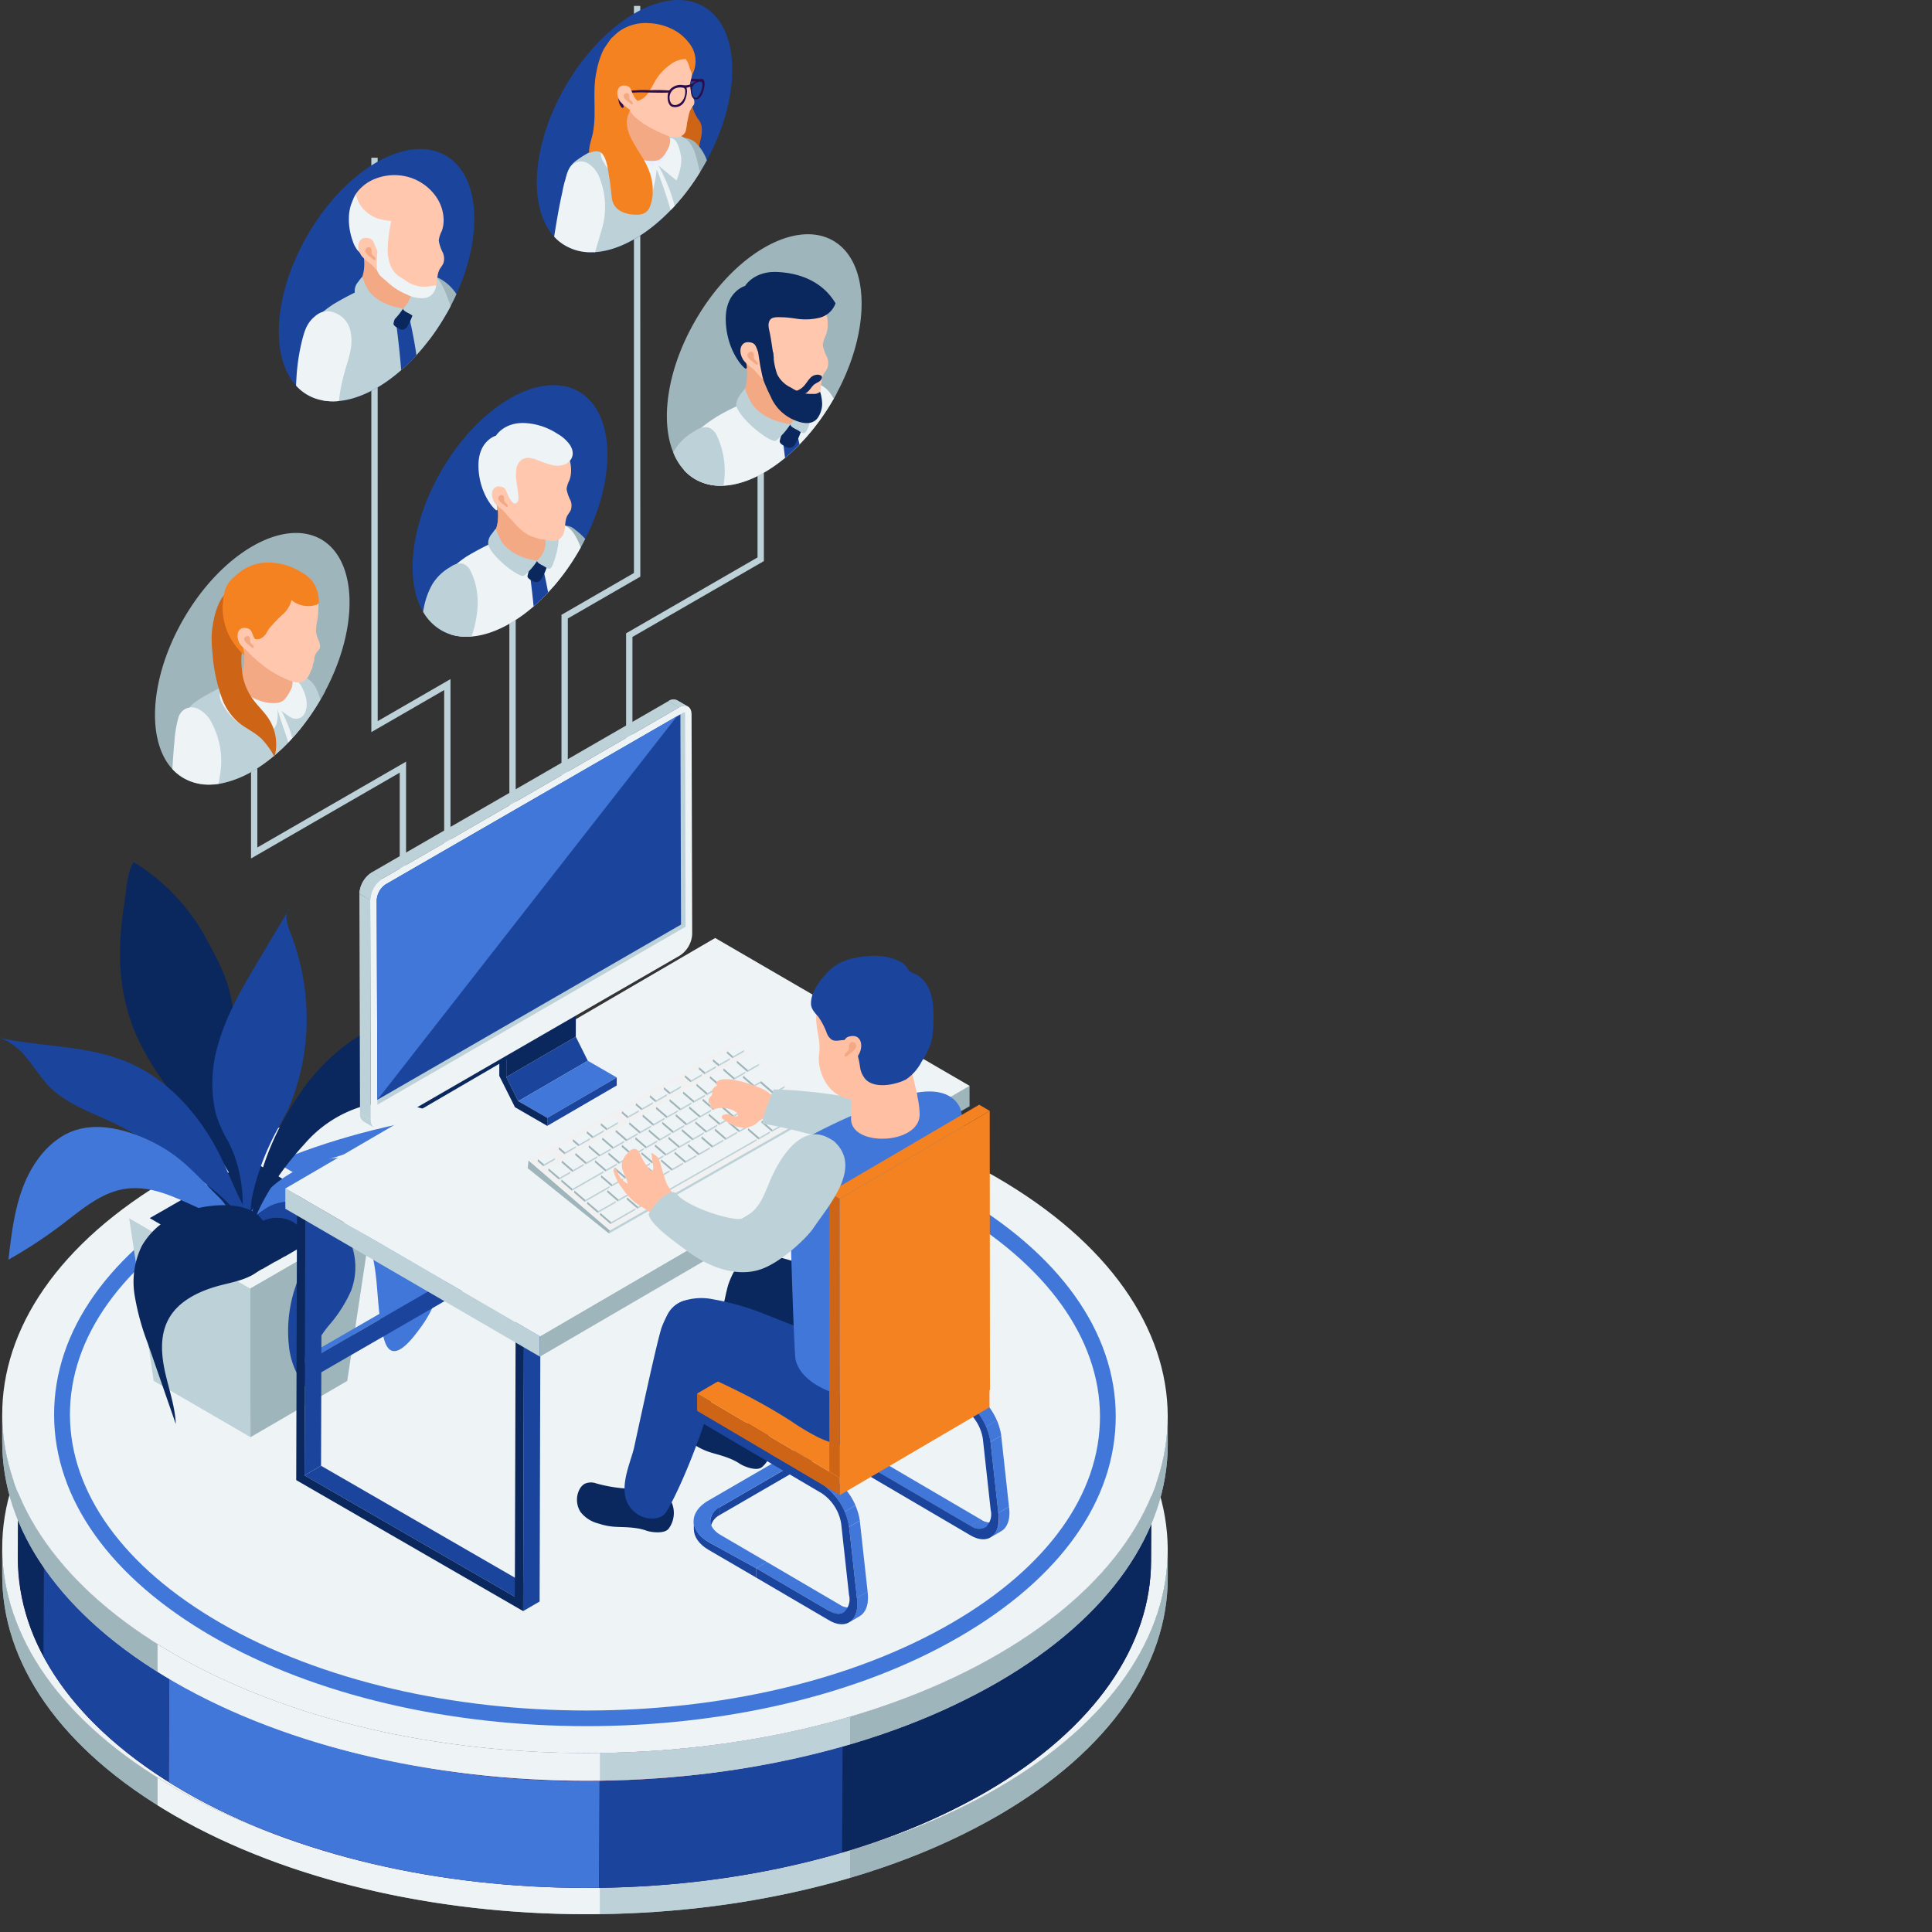 <svg xmlns="http://www.w3.org/2000/svg" xmlns:xlink="http://www.w3.org/1999/xlink" viewBox="0 0 400 400"><rect x="0" y="0" width="400" height="400" fill="#333333" stroke="none"/><defs><style>.cls-1{fill:#9fb5bc;}.cls-2{fill:#2b0d4b;}.cls-3{fill:#b4a4f5;}.cls-4{fill:#7350ba;}.cls-5{fill:#b4bce2;}.cls-6{fill:#dadff6;}.cls-7{isolation:isolate;}.cls-8{fill:#bdd1d9;}.cls-9{fill:#1b449c;}.cls-10{fill:#eef3f5;}.cls-11{fill:#0a285e;}.cls-12{fill:#f3a984;}.cls-13{fill:#ffc7ad;}.cls-14{fill:#bfc7ed;}.cls-15{fill:#ce6415;}.cls-16{fill:#f58220;}.cls-17{fill:#ebeefc;}.cls-18{clip-path:url(#clip-path);}.cls-19{fill:#e3e5fa;}.cls-20{clip-path:url(#clip-path-2);}.cls-21{fill:#4177d8;}.cls-22{clip-path:url(#clip-path-3);}.cls-23{fill:#4c1f8c;}.cls-24{fill:#39126d;}.cls-25{fill:#8f747d;}.cls-26{fill:#a38b93;}.cls-27{fill:#6b5864;}.cls-28{fill:#4b3d46;}.cls-29{mix-blend-mode:multiply;opacity:0.3;}.cls-30{fill:#50298a;}.cls-31{fill:#f1f1f1;}.cls-32{clip-path:url(#clip-path-4);}.cls-33{clip-path:url(#clip-path-5);}.cls-34{clip-path:url(#clip-path-6);}.cls-35{fill:#ffbfa2;}.cls-36{clip-path:url(#clip-path-7);}.cls-37{clip-path:url(#clip-path-8);}.cls-38{clip-path:url(#clip-path-9);}.cls-39{clip-path:url(#clip-path-10);}.cls-40{clip-path:url(#clip-path-11);}.cls-41{clip-path:url(#clip-path-12);}.cls-42{clip-path:url(#clip-path-13);}.cls-43{clip-path:url(#clip-path-14);}.cls-44{fill:#242a31;}</style><clipPath id="clip-path"><path class="cls-1" d="M241.77,321.05v5.72c-.05,17.77-11.74,35.52-35.07,49.08-47,27.29-123.35,27.29-170.62,0C12.29,362.11.4,344.08.46,326.08v-5.72c-.06,18,11.83,36,35.62,49.77,47.27,27.29,123.65,27.29,170.62,0C230,356.56,241.72,338.82,241.77,321.05Z"/></clipPath><clipPath id="clip-path-2"><path class="cls-2" d="M238.42,301.13l-.11,22.12c-.05,17.28-11.41,34.53-34.1,47.72C158.55,397.5,84.29,397.5,38.32,371,15.19,357.61,3.64,340.08,3.69,322.58l.11-22.12c0,17.51,11.5,35,34.63,48.39,46,26.54,120.23,26.54,165.89,0C227,335.67,238.37,318.41,238.42,301.13Z"/></clipPath><clipPath id="clip-path-3"><path class="cls-5" d="M241.77,293.41v5.73c-.05,17.77-11.74,35.51-35.07,49.08-47,27.29-123.35,27.29-170.62,0C12.29,334.48.4,316.45.46,298.45v-5.73c-.06,18,11.83,36,35.62,49.77,47.27,27.3,123.65,27.3,170.62,0C230,328.93,241.72,311.19,241.77,293.41Z"/></clipPath><clipPath id="clip-path-4"><path class="cls-6" d="M140.21,145l2.22,1.29a1.81,1.81,0,0,0-1.82.18l-2.23-1.3A1.8,1.8,0,0,1,140.21,145Z"/></clipPath><clipPath id="clip-path-5"><path class="cls-6" d="M77.51,233.48l-2.22-1.3a1.77,1.77,0,0,1-.75-1.64l2.23,1.29A1.8,1.8,0,0,0,77.51,233.48Z"/></clipPath><clipPath id="clip-path-6"><path class="cls-6" d="M76.64,186.34,74.41,185A5.62,5.62,0,0,1,77,180.61l2.22,1.3A5.62,5.62,0,0,0,76.64,186.34Z"/></clipPath><clipPath id="clip-path-7"><path class="cls-4" d="M183.84,297.56v1.62a10.7,10.7,0,0,0-9.82,0v-1.62A10.68,10.68,0,0,1,183.84,297.56Z"/></clipPath><clipPath id="clip-path-8"><path class="cls-4" d="M147.08,316.47v-1.61a3.49,3.49,0,0,1,2-2.87v1.62A3.52,3.52,0,0,0,147.08,316.47Z"/></clipPath><clipPath id="clip-path-9"><path class="cls-4" d="M176.83,332.53l-2.2,1.3a2.9,2.9,0,0,1-3-.3l2.2-1.29A2.92,2.92,0,0,0,176.83,332.53Z"/></clipPath><clipPath id="clip-path-10"><path class="cls-3" d="M178,334.59l-2.2,1.3a2.52,2.52,0,0,0,.33-.24c1.11-.89,1.58-2.65,1.28-4.8l2.2-1.3c.3,2.15-.16,3.91-1.27,4.8A2.62,2.62,0,0,1,178,334.59Z"/></clipPath><clipPath id="clip-path-11"><path class="cls-3" d="M170.09,307.19l2.2-1.3a13.18,13.18,0,0,1,5.72,8.93l-2.21,1.3A13.17,13.17,0,0,0,170.09,307.19Z"/></clipPath><clipPath id="clip-path-12"><path class="cls-4" d="M206.11,314.94l-2.2,1.3a2.93,2.93,0,0,1-3-.3l2.2-1.3A2.9,2.9,0,0,0,206.11,314.94Z"/></clipPath><clipPath id="clip-path-13"><path class="cls-3" d="M207.29,317l-2.21,1.3a2.54,2.54,0,0,0,.34-.23c1.11-.9,1.58-2.65,1.28-4.81l2.2-1.3c.3,2.16-.16,3.91-1.27,4.81A3.39,3.39,0,0,1,207.29,317Z"/></clipPath><clipPath id="clip-path-14"><path class="cls-3" d="M199.37,289.59l2.2-1.3a13.2,13.2,0,0,1,5.72,8.93l-2.21,1.3A13.19,13.19,0,0,0,199.37,289.59Z"/></clipPath></defs><g class="cls-7"><g id="Layer_1" data-name="Layer 1"><rect class="cls-8" x="105.46" y="90.76" width="1.31" height="105.49"/><polygon class="cls-8" points="82.76 209.36 82.76 159.97 51.97 177.74 51.97 121.64 53.28 121.64 53.28 175.46 84.07 157.69 84.07 209.36 82.76 209.36"/><polygon class="cls-8" points="129.63 182.29 129.63 131.12 156.84 115.41 156.84 61.1 158.15 61.1 158.15 116.17 130.94 131.87 130.94 182.29 129.63 182.29"/><path class="cls-9" d="M121.17,111.58c-.3.59-.61,1.18-.93,1.76l-.39.69a47.47,47.47,0,0,1-5.45,7.62c-.3.35-.61.69-.92,1a39.89,39.89,0,0,1-3,2.87c-4.26,3.7-8.81,5.92-12.89,6.25a11.32,11.32,0,0,1-4.26-.42,9.38,9.38,0,0,1-2-.88,10.31,10.31,0,0,1-3.75-3.81c-3.82-6.52-2.57-18.18,3.75-29.12,7.87-13.64,20.64-21,28.52-16.46C127.25,85.37,127.7,98.66,121.17,111.58Z"/><path class="cls-1" d="M121.17,111.58c-.3.59-.61,1.18-.93,1.76l-.39.69a47.47,47.47,0,0,1-5.45,7.62,18.23,18.23,0,0,1-1-5.58,11,11,0,0,1,1.5-5.37,3.15,3.15,0,0,1,1.89-1.84,2.9,2.9,0,0,1,2.25.78A13.81,13.81,0,0,1,121.17,111.58Z"/><path class="cls-10" d="M120.24,113.34l-.39.69c-7.24,12.52-18.59,19.76-26.49,17.34l-.46-1.61c-.52-1.92-1.68-4.82-1.84-6.19-.36-3.16,1.46-5.59,5.55-8.36a59.56,59.56,0,0,1,13.68-6C116.82,107.14,118.5,108.92,120.24,113.34Z"/><path class="cls-9" d="M113.48,122.67a39.89,39.89,0,0,1-3,2.87c-.22-2.28-.49-4.53-.79-6.77,1-.71,1.53-1.07,2.54-1.79C112.74,118.88,113.14,120.78,113.48,122.67Z"/><path class="cls-11" d="M113.35,116.73a.76.76,0,0,1,0,.15,3.9,3.9,0,0,1-.3,1,11,11,0,0,1-.85,1.8,1.75,1.75,0,0,1-.75.77,1.4,1.4,0,0,1-1.17-.16c-.4-.23-1.15-.57-1.06-1.07a10,10,0,0,1,.38-1.32,4.7,4.7,0,0,1,1.51-2.48c.9-.59,1.54.3,2,1A1.35,1.35,0,0,1,113.35,116.73Z"/><path class="cls-12" d="M101.93,112.3c-.19,6.1,11.26,6.21,11.09.47-.23-8-.71-8.91-4.48-10.15a11,11,0,0,0-3.21-.63c-4-.07-2.43,2-2.28,3.36C103.49,109.53,102,110.11,101.93,112.3Z"/><path class="cls-12" d="M101.93,112.3c.07-2.19,1.56-2.77,1.12-7-.15-1.41-1.69-3.43,2.28-3.36a11,11,0,0,1,3.21.63c3.71,1.22,4.24,2.13,4.47,9.83-3.17-.31-6-3.8-9.19-1.73a5.89,5.89,0,0,0-1.84,2.39A4.2,4.2,0,0,1,101.93,112.3Z"/><path class="cls-12" d="M103.82,110.72c3.23-2.07,6,1.42,9.19,1.73,0,.1,0,.21,0,.32.16,5.47-10.25,5.63-11,.34A5.89,5.89,0,0,1,103.82,110.72Z"/><path class="cls-8" d="M111.15,116.07c.2.65,1.06.87,1.63,1.25.25.17.69.49,1,.43s.53-.51.64-.78a17,17,0,0,0,1.29-6.25,2.45,2.45,0,0,0-.63-1.91,1.87,1.87,0,0,0-1.88-.26c-.62.27-.77,1.51-.55,2.08A4.89,4.89,0,0,1,111.15,116.07Z"/><path class="cls-8" d="M111.24,116.09a14.73,14.73,0,0,1-2.21,2.65c-.3.27-.55.6-1,.47-2-.63-6.1-4.1-6.92-6.3a2.87,2.87,0,0,1,.73-2.4c.08-.11.71-1,.83-1.06a13.8,13.8,0,0,0,1.2,2.72C105.51,114.52,108.41,115.71,111.24,116.09Z"/><path class="cls-8" d="M97.74,131.43l-.12.36a11.32,11.32,0,0,1-4.26-.42,9.38,9.38,0,0,1-2-.88,10.31,10.31,0,0,1-3.75-3.81c0-.22.07-.45.11-.68a15.82,15.82,0,0,1,1.77-5,10.33,10.33,0,0,1,3.84-3.66,3.26,3.26,0,0,1,2.52-.63,2.84,2.84,0,0,1,1.63,1.63C99.51,122.41,99.12,127.3,97.74,131.43Z"/><path class="cls-13" d="M117,93.13a8,8,0,0,1,1.24,4.28,6.21,6.21,0,0,1-.34,2,6,6,0,0,0-.6,1.82,8.22,8.22,0,0,0,.8,2.34,2.91,2.91,0,0,1,.09,2,6.51,6.51,0,0,1-.62,1c-1,1.59-.06,3.93-1.82,5.07a2.91,2.91,0,0,1-1.48.37,20.78,20.78,0,0,1-4.72-1.29,11.7,11.7,0,0,1-3.39-3,15.25,15.25,0,0,1-2.35-2.81c-.14-.3.2-.35-.11-.5s-.4-1.26-.6-1.28a2.31,2.31,0,0,1-.78-.43c-.39-.26-.58.69-.71.24a19.35,19.35,0,0,1-1.17-6c.08-1.86,0-3.47,1.24-5a8.07,8.07,0,0,1,3.59-2.6,10.07,10.07,0,0,1,6.72-.12A9.66,9.66,0,0,1,117,93.13Z"/><path class="cls-13" d="M100.4,97c.08-1.86,0-3.47,1.24-5a8.07,8.07,0,0,1,3.59-2.6,10,10,0,0,1,4-.62c2,4.07-.91,9.29,1.31,13.51.75,1,2.23,1.73,2.23,3,.5,2.23-1.72,4.21-.5,6.44a22,22,0,0,1-2.77-.91,11.7,11.7,0,0,1-3.39-3,15.25,15.25,0,0,1-2.35-2.81c-.14-.3.2-.35-.11-.5s-.4-1.26-.6-1.28a2.31,2.31,0,0,1-.78-.43c-.39-.26-.58.69-.71.24A19.35,19.35,0,0,1,100.4,97Z"/><path class="cls-10" d="M109.88,94.85a2.61,2.61,0,0,0-1.54.15,2.72,2.72,0,0,0-1.44,2.14c-.29,2,.38,3.92.44,5.86a1.63,1.63,0,0,1-.15.85c-.4.69-1.13.32-1.54-.12-.27-.28-.48-.61-.73-.9a1.79,1.79,0,0,0-1-.62,1,1,0,0,0-1.17.93,3.56,3.56,0,0,0,.14,1.52c0,.12.29,1-.07,1s-3.62-3.34-3.76-9c-.14-5.44,3.63-6.46,3.63-6.46s1.67-2.82,6-2.61a13.56,13.56,0,0,1,6.51,2.08l.23.15A7.93,7.93,0,0,1,118,92.12c1.68,2.6-.59,4.69-3.31,4.25a21.41,21.41,0,0,1-3.7-1.23,6.73,6.73,0,0,0-1.09-.29Z"/><path class="cls-13" d="M103.39,100.72c-1.62-.11-2,1.9-.92,3.45a8,8,0,0,0,1.32,1.21c2.9,2.47,3.62-.2,2.7-1C104.36,102.39,105.42,100.86,103.39,100.72Z"/><path class="cls-12" d="M104.36,104.55c-.18-.17-2-1.26-.77-2,.35-.21.73.1.79.47,0,.19,0,.38,0,.57a.9.9,0,0,0,.13.32c.16.27.72.52.61.91S104.47,104.65,104.36,104.55Z"/><path class="cls-1" d="M67.37,143c-.28.55-.59,1.1-.9,1.64l-.15.25a49.07,49.07,0,0,1-3.58,5.3c-.69.9-1.41,1.75-2.14,2.56l-.1.11-.82.87a37,37,0,0,1-5.32,4.59,22,22,0,0,1-9.1,4,13.16,13.16,0,0,1-2.49.15A10.24,10.24,0,0,1,38,161.08a10.05,10.05,0,0,1-2.31-1.85c-5.47-5.92-4.71-18.94,2.31-31.08,7.87-13.64,20.64-21,28.52-16.47C74,116.05,74.33,129.81,67.37,143Z"/><path class="cls-1" d="M67.37,143c-.28.55-.59,1.1-.9,1.64l-.15.25a47.28,47.28,0,0,1-5.72,7.86c-1.22-5.33-2.84-12.28-3.52-13.6-1-2,2.55,2.44,4.62,1.65a4.38,4.38,0,0,1,4.51.8A8.22,8.22,0,0,1,67.37,143Z"/><path class="cls-12" d="M49.67,142.49s10.49,5.27,10-.55c-.71-8.12-1.22-9-4.86-10.07-1-.29-1.39-1.13-2.42-1.08-3.77.15-2.19,2.11-2,3.54C51.09,138.55,49.61,140.25,49.67,142.49Z"/><path class="cls-12" d="M62.74,140.71v9.45c-.69.9-1.41,1.75-2.14,2.56a37.57,37.57,0,0,1-6.24,5.57H45.88L47,141.61a19.59,19.59,0,0,1,5-2c.38-.09,1.66.4,2,.32a14.17,14.17,0,0,1,8.57.69Z"/><path class="cls-10" d="M49,144.42a26.89,26.89,0,0,1-2.42-2.66L48.3,141c1.26,2.07,5.27,5,9.17,4.52,1.82-.23,2.42-2.19,4-5.22.39.13.79.23,1.17.39l.09.05a31.15,31.15,0,0,1-3.15,5.09C56.7,148.69,51.11,146.08,49,144.42Z"/><path class="cls-14" d="M59.14,139.35h.15C58.87,139.23,58.63,139.33,59.14,139.35Z"/><path class="cls-8" d="M66.32,144.86c-6.41,11-16,17.82-23.55,17.55a17,17,0,0,0-1.17-2.49c-.63-1-1.15-2.06-1.78-3.08a10.12,10.12,0,0,1-1.39-3.09,16.17,16.17,0,0,1-.51-2.86c0-.35,0-.68,0-1a5.72,5.72,0,0,1,2.51-4.52c1.93-1.42,4.14-2.37,6.18-3.61,1.63,4.77,6.57,6.76,10.16,5.54a4.18,4.18,0,0,0,1.23-.66c1.44-1.06,2.72-2.09,2.56-5.38a1.88,1.88,0,0,0-1.27-1.91C64.23,139.53,65.52,141.87,66.32,144.86Z"/><path class="cls-10" d="M60.5,152.83l-.82.87c-.72-2.37-1.62-4.67-2.28-7.07a.25.25,0,0,1,.45-.19A25.57,25.57,0,0,1,60.5,152.83Z"/><path class="cls-10" d="M60.63,140.55A8.73,8.73,0,0,1,59.4,145a5.56,5.56,0,0,1-2.21,1.3A25.75,25.75,0,0,0,60,148.39a2.11,2.11,0,0,0,2.39.1c1.07-.74,1.85-3.07,0-6.43a4.1,4.1,0,0,0-.76-1,2.18,2.18,0,0,0-.49-.35S60.63,140.5,60.63,140.55Z"/><path class="cls-10" d="M47.41,141.73a.25.25,0,0,0-.24.1c0,.47.71-.49,1-.27,1.11.73,1.8,2.89,3.71,4a6.53,6.53,0,0,0,5.57.61c.1,1.3.19,4.21-.91,4.76-2.61,1.3-6.85-.66-8.4-2.37a12,12,0,0,1-2-2.67,3.6,3.6,0,0,1-.65-2.11,5,5,0,0,1,1-2.05Z"/><path class="cls-15" d="M43.82,132.64a15.22,15.22,0,0,1,.12-2.43c.22-1.72.85-5.35,2.68-7.25.9.1,1.05,2.77,1.93,3a9.71,9.71,0,0,1,2.34,1.13c.46.24,1.24.48,1.45,1,.4,1-1,2.72-1.41,3.63a13.71,13.71,0,0,0-.89,6.47,12.28,12.28,0,0,0,2.25,6.49c1.05,1.47,2.43,2.69,3.39,4.21a9.78,9.78,0,0,1,1.15,7.82,16.29,16.29,0,0,0-2.72-3.79c-1.5-1.42-3.48-2.22-5-3.58a12.1,12.1,0,0,1-3.16-4.78A35.27,35.27,0,0,1,44,135.4C43.92,134.48,43.84,133.56,43.82,132.64Z"/><path class="cls-13" d="M53.74,137.19q-.47-.37-.9-.78A15.7,15.7,0,0,1,50,133.22c-2.25-3.78-2.38-8.87.79-12.18a9.21,9.21,0,0,1,9-2.46,13.27,13.27,0,0,1,2.44,1,6.83,6.83,0,0,1,1.88,1.29,6.15,6.15,0,0,1,.84,1.24,11.2,11.2,0,0,1,.9,2.42A5.09,5.09,0,0,1,65.9,126a12.77,12.77,0,0,1-.23,2.54,13.65,13.65,0,0,0-.25,2.11,6,6,0,0,0,.57,2,2.76,2.76,0,0,1,.25,1.45c-.13.45-.61.81-.84,1.22a2.53,2.53,0,0,0-.33,1.27,2.35,2.35,0,0,1-.25.83,2.15,2.15,0,0,0-.09.66,3.69,3.69,0,0,1-.37.81,6.2,6.2,0,0,1-.37.89c-.94,1.68-2.3,1.79-4,1.14A22.4,22.4,0,0,1,53.74,137.19Z"/><path class="cls-16" d="M46.14,125.69c.15-4.78,1.55-5.6,3.36-7.13a9.58,9.58,0,0,1,6.42-2.09,13.39,13.39,0,0,1,6.6,2.07l.24.15a6.55,6.55,0,0,1,2.48,2.53,8.19,8.19,0,0,1,.78,3.06,1,1,0,0,1-.08.63.86.86,0,0,1-.54.34,5.47,5.47,0,0,1-5.05-1,5.68,5.68,0,0,1-1.86,3,30.25,30.25,0,0,0-2.72,2.83c-.5.68-.68,1.38-1.44,1.89a1.7,1.7,0,0,1-1.92.17c-.67-.31-1.36-.82-2.09-.36s-.42,1.31-.26,1.94c0,.12.3,1-.07,1S46,131.44,46.14,125.69Z"/><path class="cls-16" d="M46.14,125.69c.09-2.8.61-4.24,1.39-5.26a21.45,21.45,0,0,1,4.13,2.2,26.52,26.52,0,0,1,3.83,3.6,4.89,4.89,0,0,0,.39,2.1c.12.55-.13.28-.29.81L53.5,131l-1,1.24-.08,0c-.67-.31-1.36-.82-2.09-.36s-.15,1.61,0,2.25c0,.11.3,1.5.3,1.5C50.26,135.59,46,131.44,46.14,125.69Z"/><path class="cls-13" d="M50.71,130c-1.63-.1-2,1.93-.91,3.49a8.68,8.68,0,0,0,1.34,1.22c2.93,2.47,3.65-.22,2.72-1.07C51.7,131.71,52.76,130.16,50.71,130Z"/><path class="cls-12" d="M51.77,133.74c-.19-.17-2.05-1.26-.79-2a.56.56,0,0,1,.8.46c0,.2,0,.39,0,.59a.78.78,0,0,0,.12.32c.17.26.73.52.62.91S51.88,133.84,51.77,133.74Z"/><path class="cls-10" d="M45.53,160.59c-.08.56-.18,1.11-.27,1.67a13.16,13.16,0,0,1-2.49.15A10.24,10.24,0,0,1,38,161.08a10.05,10.05,0,0,1-2.31-1.85c.1-1.85.23-3.69.41-5.53a24.08,24.08,0,0,1,.88-5.28,3.57,3.57,0,0,1,.26-.56,2.86,2.86,0,0,1,3.5-1.22,6.17,6.17,0,0,1,3,2.84A16.91,16.91,0,0,1,45.53,160.59Z"/><path class="cls-1" d="M173.21,81.44c-.2.38-.4.74-.61,1.11,0,.08-.08.14-.12.21a46.67,46.67,0,0,1-6.08,8.33q-.42.48-.87.93a35.72,35.72,0,0,1-3,2.8c-4.24,3.5-8.72,5.56-12.72,5.74A10.47,10.47,0,0,1,144,99.23a10,10,0,0,1-2.3-1.84,11.92,11.92,0,0,1-2.3-3.71C136.64,87,138.17,76.33,144,66.3c7.87-13.64,20.64-21,28.51-16.46C180.1,54.23,180.34,68.19,173.21,81.44Z"/><path class="cls-1" d="M173.21,81.44c-.2.38-.4.74-.61,1.11,0,.08-.08.14-.12.21a46.67,46.67,0,0,1-6.08,8.33,20.27,20.27,0,0,1-.33-3.29,12.26,12.26,0,0,1,1.67-5.93,3.45,3.45,0,0,1,2.08-2,3.2,3.2,0,0,1,2.49.86C172.62,80.93,172.92,81.18,173.21,81.44Z"/><path class="cls-10" d="M172.6,82.55c0,.08-.08.14-.12.21-7.88,13.65-20.65,21-28.52,16.47a10,10,0,0,1-2.3-1.84,7.79,7.79,0,0,1-.28-1.31c-.4-3.49,1.61-6.18,6.13-9.23,3.05-2.07,9.14-4.79,15.1-6.65S170.89,79.36,172.6,82.55Z"/><path class="cls-9" d="M165.53,92a35.72,35.72,0,0,1-3,2.8c-.16-1.35-.33-2.69-.51-4l2.81-2C165.06,89.87,165.31,91,165.53,92Z"/><path class="cls-11" d="M166,88.53a.46.46,0,0,1,0,.17,3.85,3.85,0,0,1-.33,1.08,12.06,12.06,0,0,1-.94,2,1.83,1.83,0,0,1-.82.85,1.54,1.54,0,0,1-1.3-.17c-.44-.25-1.27-.63-1.17-1.19a10.49,10.49,0,0,1,.43-1.45,5.21,5.21,0,0,1,1.65-2.74c1-.66,1.71.33,2.23,1.07A1.42,1.42,0,0,1,166,88.53Z"/><path class="cls-12" d="M153.38,83.64c-.21,6.74,12.43,6.85,12.25.52-.26-8.83-.79-9.85-4.95-11.22a12.27,12.27,0,0,0-3.54-.68c-4.39-.08-2.69,2.15-2.53,3.7C155.1,80.58,153.46,81.21,153.38,83.64Z"/><path class="cls-12" d="M153.38,83.64c.08-2.42,1.72-3.06,1.23-7.68-.16-1.55-1.86-3.78,2.53-3.7a12.27,12.27,0,0,1,3.54.68c4.1,1.35,4.68,2.36,4.94,10.86-3.5-.34-6.59-4.2-10.15-1.91a6.58,6.58,0,0,0-2,2.64A5.14,5.14,0,0,1,153.38,83.64Z"/><path class="cls-12" d="M155.47,81.89c3.56-2.29,6.65,1.57,10.15,1.91,0,.12,0,.23,0,.36.17,6-11.32,6.21-12.2.37A6.58,6.58,0,0,1,155.47,81.89Z"/><path class="cls-8" d="M163.56,87.79c.22.73,1.17,1,1.8,1.39.28.19.76.55,1.12.47s.58-.56.71-.86a18.83,18.83,0,0,0,1.42-6.9,2.68,2.68,0,0,0-.7-2.1,2,2,0,0,0-2.07-.29c-.69.3-.86,1.66-.61,2.29A5.39,5.39,0,0,1,163.56,87.79Z"/><path class="cls-8" d="M163.66,87.82a15.94,15.94,0,0,1-2.44,2.93c-.33.3-.6.66-1.05.52-2.16-.7-6.73-4.53-7.64-7-.33-.88.3-2,.8-2.65a12.89,12.89,0,0,1,.93-1.17,14.64,14.64,0,0,0,1.32,3C157.33,86.08,160.54,87.4,163.66,87.82Z"/><path class="cls-8" d="M149.77,100.56A10.47,10.47,0,0,1,144,99.23a10,10,0,0,1-2.3-1.84,11.92,11.92,0,0,1-2.3-3.71l.25-.47a11.3,11.3,0,0,1,4.24-4,3.62,3.62,0,0,1,2.79-.7,3.17,3.17,0,0,1,1.79,1.8A17.12,17.12,0,0,1,149.77,100.56Z"/><path class="cls-13" d="M170,62.47a8.65,8.65,0,0,1,1.37,4.72,6.64,6.64,0,0,1-.37,2.17,6.59,6.59,0,0,0-.66,2,8.67,8.67,0,0,0,.88,2.58,3.24,3.24,0,0,1,.1,2.23,6.81,6.81,0,0,1-.69,1.11c-1.11,1.75-.06,4.34-2,5.6a3.29,3.29,0,0,1-1.64.4,22.63,22.63,0,0,1-5.21-1.42A12.88,12.88,0,0,1,158,78.54a16.16,16.16,0,0,1-2.59-3.1c-.16-.33.21-.39-.12-.55s-.45-1.39-.68-1.41a2.68,2.68,0,0,1-.85-.48c-.44-.29-.64.77-.79.26a21.12,21.12,0,0,1-1.29-6.56c.09-2.06,0-3.83,1.37-5.58a9,9,0,0,1,4-2.87,11.12,11.12,0,0,1,7.42-.13A10.62,10.62,0,0,1,170,62.47Z"/><path class="cls-13" d="M151.69,66.7c.09-2.06,0-3.83,1.37-5.58a9,9,0,0,1,4-2.87,11.18,11.18,0,0,1,4.44-.69c2.25,4.5-1,10.26,1.44,14.92.82,1.1,2.47,1.92,2.47,3.29.54,2.46-1.91,4.64-.56,7.1a24.49,24.49,0,0,1-3.06-1A12.88,12.88,0,0,1,158,78.54a16.16,16.16,0,0,1-2.59-3.1c-.16-.33.21-.39-.12-.55s-.45-1.39-.68-1.41a2.68,2.68,0,0,1-.85-.48c-.44-.29-.64.77-.79.26A21.12,21.12,0,0,1,151.69,66.7Z"/><path class="cls-11" d="M162.1,65.69c-.73,0-2.13-.18-2.63.49-.7.92-.16,2.21,0,3.21.26,1.4.44,2.81.66,4.22a1.47,1.47,0,0,1,0,.88,1,1,0,0,1-1.09.45,2.57,2.57,0,0,1-1.1-.59,20.21,20.21,0,0,1-1.63-1.44c-.43-.43-.9-.87-1.45-.33a3,3,0,0,0-.36,2.62c0,.13.32,1.12-.09,1.13s-4-3.69-4.15-10c-.15-6,4-7.13,4-7.13s1.83-3.12,6.68-2.89,9.44,2.09,12.05,6.49a4.72,4.72,0,0,1-3.38,3A12.42,12.42,0,0,1,165,66C164,65.85,163.05,65.72,162.1,65.69Z"/><path class="cls-13" d="M155,70.85c-1.79-.12-2.24,2.09-1,3.81A8.8,8.8,0,0,0,155.43,76c3.2,2.72,4-.23,3-1.15C156.06,72.69,157.23,71,155,70.85Z"/><path class="cls-12" d="M156.07,75.08c-.21-.19-2.24-1.39-.86-2.21a.61.61,0,0,1,.87.52c0,.21,0,.42,0,.63a.83.83,0,0,0,.14.35c.18.3.79.58.67,1S156.18,75.18,156.07,75.08Z"/><path class="cls-11" d="M165.83,81.25a8.56,8.56,0,0,1-2.05-1,6,6,0,0,1-2.87-2.75,14.4,14.4,0,0,1-.8-4.26c-.07-1-1.73-3-2.48-3.38s-.75,2.49-.69,2.91c.39,2.46.35,2.46.63,3.81s.12.7.48,2.1A33.67,33.67,0,0,0,159.52,82a9.49,9.49,0,0,0,1.36,2.3,9.24,9.24,0,0,0,4.16,2.9c1.47.54,3.31.72,4.31-.75a5.28,5.28,0,0,0,.87-2.85,9.47,9.47,0,0,0-.42-2.48,2.07,2.07,0,0,1-1.54.43A6.9,6.9,0,0,1,165.83,81.25Z"/><path class="cls-11" d="M167.77,78.24c-.52.53-.88,1.2-1.39,1.74a3.81,3.81,0,0,1-1.67,1,1.24,1.24,0,0,0,.87.58A1.9,1.9,0,0,0,167,81.3c.64-.44,1-1.23,1.58-1.7a6.44,6.44,0,0,1,.8-.47,1.72,1.72,0,0,0,.68-.63c.34-.64-.12-.85-.67-.92A2.07,2.07,0,0,0,167.77,78.24Z"/><polygon class="cls-8" points="93.27 188.02 91.96 188.02 91.96 142.87 76.88 151.58 76.88 32.66 78.19 32.66 78.2 149.3 93.27 140.6 93.27 188.02"/><polygon class="cls-8" points="116.25 173.95 116.25 127.29 131.25 118.63 131.25 1.23 132.56 1.23 132.57 119.39 117.56 128.05 117.56 173.95 116.25 173.95"/><path class="cls-9" d="M94.5,60.9c-.38.85-.8,1.69-1.24,2.53-.31.6-.64,1.2-1,1.8a49,49,0,0,1-3.43,5.15c-.84,1.12-1.72,2.18-2.63,3.17a41.75,41.75,0,0,1-3.16,3.1c-4.25,3.71-8.78,6-12.86,6.38a12.09,12.09,0,0,1-3.36-.13,9.61,9.61,0,0,1-5.51-3.05c-5.46-5.95-4.68-19,2.34-31.14C71.57,35,84.38,27.64,92.27,32.2,99.35,36.28,100.09,48.56,94.5,60.9Z"/><path class="cls-1" d="M94.5,60.9c-.38.85-.8,1.69-1.24,2.53-.31.6-.64,1.2-1,1.8a49,49,0,0,1-3.43,5.15c-.6-1.28-1.17-2.46-1.66-3.45-.63-1.27.12-2.17,0-3.61a8.32,8.32,0,0,1,.79-4.22,2.7,2.7,0,0,1,1.36-1.63,2.39,2.39,0,0,1,1.85.28A9.44,9.44,0,0,1,94.5,60.9Z"/><path class="cls-8" d="M93.26,63.43c-.31.6-.64,1.2-1,1.8-6.92,12-17.59,19.13-25.44,17.67-.51-1.77-1-3.51-1.57-5.46s-1.68-4.79-1.83-6.14C63.08,68.16,64.89,65.74,69,63a59.64,59.64,0,0,1,13.59-6c7.5-2.35,8.55.38,10.71,6.37A.43.43,0,0,0,93.26,63.43Z"/><path class="cls-9" d="M86.22,73.55a41.75,41.75,0,0,1-3.16,3.1c-.27-3.43-.65-6.79-1.09-10.12,1-.71,1.52-1.07,2.52-1.78A88.76,88.76,0,0,1,86.22,73.55Z"/><path class="cls-11" d="M85.57,64.5a.68.68,0,0,1,0,.15,3.83,3.83,0,0,1-.3,1,10.86,10.86,0,0,1-.85,1.79,1.61,1.61,0,0,1-.74.76A1.37,1.37,0,0,1,82.54,68c-.41-.23-1.15-.57-1.06-1.07a10.28,10.28,0,0,1,.38-1.31,4.73,4.73,0,0,1,1.5-2.46c.89-.59,1.53.3,2,1A1.12,1.12,0,0,1,85.57,64.5Z"/><path class="cls-12" d="M74.24,60.1c-.2,6.06,11.17,6.17,11,.47-.23-7.94-.71-8.85-4.46-10.09a11.06,11.06,0,0,0-3.18-.61c-4-.08-2.41,1.93-2.27,3.33C75.78,57.35,74.31,57.92,74.24,60.1Z"/><path class="cls-8" d="M83.38,63.84c.21.65,1.06.87,1.63,1.25.25.17.68.49,1,.42s.53-.51.64-.77a17,17,0,0,0,1.28-6.21,2.41,2.41,0,0,0-.63-1.89,1.84,1.84,0,0,0-1.86-.26c-.62.27-.77,1.49-.55,2.06A4.85,4.85,0,0,1,83.38,63.84Z"/><path class="cls-8" d="M83.47,63.87a14,14,0,0,1-2.19,2.63c-.3.27-.54.59-.94.46-2-.62-6.06-4.07-6.87-6.25a2.85,2.85,0,0,1,.72-2.39c.08-.11.71-1,.83-1A13.3,13.3,0,0,0,76.21,60C77.79,62.3,80.67,63.49,83.47,63.87Z"/><path class="cls-13" d="M90.51,41.06a8.65,8.65,0,0,1,1.34,4.62,6.66,6.66,0,0,1-.37,2.12,6.1,6.1,0,0,0-.64,2,8.34,8.34,0,0,0,.85,2.52,3.16,3.16,0,0,1,.11,2.18,6.84,6.84,0,0,1-.68,1.09c-1.09,1.71-.06,4.24-2,5.48a3.2,3.2,0,0,1-1.59.39A21.79,21.79,0,0,1,82.47,60a12.72,12.72,0,0,1-3.66-3.25,16.27,16.27,0,0,1-2.54-3c-.15-.32.21-.38-.11-.53s-.44-1.36-.66-1.39a2.4,2.4,0,0,1-.84-.46c-.42-.28-.62.75-.76.26a20.56,20.56,0,0,1-1.26-6.42c.08-2,0-3.75,1.33-5.46a8.78,8.78,0,0,1,3.88-2.8,10.81,10.81,0,0,1,7.25-.13A10.48,10.48,0,0,1,90.51,41.06Z"/><path class="cls-10" d="M75.94,43.94c1.41,1.13,2.35,1.53,5.08,1.81a30.93,30.93,0,0,0-.75,5.58c-.13,1.13-.75,2.47-2,1.17-.28-.3-.51-.66-.78-1a1.92,1.92,0,0,0-1-.67,1.12,1.12,0,0,0-1.15.63c-.12.26,0,.31,0,.54a.39.39,0,0,1-.35.5c-.24,0-.46-.2-.64-.35A5.48,5.48,0,0,1,73,49.81a13,13,0,0,1-.77-4.58,9.25,9.25,0,0,1,.48-2.95,14.38,14.38,0,0,1,1-2.06A6.23,6.23,0,0,0,75.94,43.94Z"/><path class="cls-13" d="M75.86,49.25c-1.75-.11-2.19,2-1,3.73a8.43,8.43,0,0,0,1.42,1.31c3.13,2.66,3.91-.22,2.92-1.13C76.9,51.06,78.05,49.4,75.86,49.25Z"/><path class="cls-12" d="M76.91,53.39c-.2-.18-2.19-1.36-.83-2.16a.6.6,0,0,1,.85.51c0,.2,0,.41,0,.62a.85.85,0,0,0,.14.34c.17.29.78.56.66,1S77,53.49,76.91,53.39Z"/><path class="cls-10" d="M71.17,77.69a34.23,34.23,0,0,0-1,5.34,12.09,12.09,0,0,1-3.36-.13,9.61,9.61,0,0,1-5.51-3.05c0-.57.05-1.14.08-1.69a42.21,42.21,0,0,1,1.24-8c.56-2.11,1.09-3.5,2.8-4.85s3.64-1,5.31.25A5.17,5.17,0,0,1,72.63,69C73.2,72,71.93,74.74,71.17,77.69Z"/><path class="cls-10" d="M84,58.1c2.33,1.61,4.22,1.36,6.26.94A2.74,2.74,0,0,1,88,61.71,6.6,6.6,0,0,1,84.31,61a13.1,13.1,0,0,1-4-2.52C79.13,57.38,78.15,57,78,55.39c-.07-.82.12-5.12.67-5.76,1-1.11,1.57.08,1.55,1C80.17,56.44,82.42,57,84,58.1Z"/><path class="cls-9" d="M146.35,33.18c-.22.4-.44.8-.67,1.2s-.35.6-.53.89l-.23.37A45.47,45.47,0,0,1,141,41.11c-.43.52-.87,1-1.31,1.51l-.32.35-.51.54c-5,5.2-10.69,8.37-15.65,8.7H123a10.43,10.43,0,0,1-5.91-1.33A9.44,9.44,0,0,1,114.73,49c-5.46-5.95-4.68-19,2.34-31.15C125,4.18,137.78-3.21,145.68,1.35,153.35,5.78,153.57,19.84,146.35,33.18Z"/><path class="cls-2" d="M145.44,16.43a32.62,32.62,0,0,0-4-.06,27.18,27.18,0,0,0-4.42.14c-.68.1-1.62.18-2,.87a2.61,2.61,0,0,0,.51,2.53c.18.23.57,0,.4-.24a2.76,2.76,0,0,1,.36-2.53c.33-.3,1.51-.26,1.95-.29.87-.07,1.74-.06,2.62-.05,1.45,0,2.94.09,4.48,0C145.45,16.82,145.53,16.44,145.44,16.43Z"/><path class="cls-15" d="M145.15,35.27l-.23.37A45.47,45.47,0,0,1,141,41.11a3.41,3.41,0,0,1-1.06-2.21c-.23-2.21-.16-4.38-.88-6.54a7.07,7.07,0,0,0-1.42-2.68c-.45-.47-1.19-.59-1.44-1.22a4.34,4.34,0,0,1,.28-2.63,18.76,18.76,0,0,0,1.28-4.56c0-.21,0-.43,0-.65,0-2.25-.37-4.54-.17-6.78a13.92,13.92,0,0,1,.5-2.62,21,21,0,0,1,2.51,0c.79,0,3.08-.42,3.31.58a3.64,3.64,0,0,1-.28,1.59c-.26.91-.41,1.84-.63,2.76a12.45,12.45,0,0,0,.52,6.51,9.44,9.44,0,0,0,1.3,2.37c1.19,1.81-.11,4.47-.24,6.44A10.79,10.79,0,0,0,145.15,35.27Z"/><path class="cls-1" d="M146.35,33.18c-.22.4-.44.8-.67,1.2s-.5.85-.76,1.26A46.84,46.84,0,0,1,139.36,43c-1.13-5-3.21-14.25-4-15.77-1-1.92,2.43,2.32,4.4,1.57a4.18,4.18,0,0,1,4.3.76A9.85,9.85,0,0,1,146.35,33.18Z"/><path class="cls-12" d="M140.77,40.42V28.71l-.09,0a13.53,13.53,0,0,0-8.16-.67c-.37.08-1.59-.38-2-.3a21.74,21.74,0,0,0-5.16,2l-.47,10.71Z"/><path class="cls-12" d="M128.81,29.72s10.17,4.65,9.48-.88c-1-7.7-1.48-8.54-5-9.41-1-.24-1.36-1-2.34-.95-3.58.28-2,2.1-1.74,3.44C130,25.92,128.67,27.6,128.81,29.72Z"/><path class="cls-17" d="M127.71,32.25a26.86,26.86,0,0,1-2.3-2.54c.63-.28,1.14-.53,1.6-.75,1.21,2,5,4.78,8.74,4.31,1.74-.22,2.31-2.09,3.82-5a9.63,9.63,0,0,1,1.11.37l.09,0a29.83,29.83,0,0,1-3,4.85C135,36.31,129.7,33.83,127.71,32.25Z"/><path class="cls-14" d="M137.35,27.42h.13C137.09,27.3,136.86,27.4,137.35,27.42Z"/><path class="cls-8" d="M144.92,35.64c-6.11,9.91-14.78,16.22-21.94,16.58-.3-.73-.61-1.45-.94-2.17a25.11,25.11,0,0,0-1.4-3c-.6-1-1.1-2-1.7-3a9.54,9.54,0,0,1-1.33-2.94,15.54,15.54,0,0,1-.48-2.71c0-.34,0-.66,0-1a5.41,5.41,0,0,1,2.38-4.3c1.84-1.35,3.94-2.26,5.89-3.43A7.94,7.94,0,0,0,135.09,35a3.79,3.79,0,0,0,1.17-.63c1.37-1,2.59-2,2.44-5.12a1.8,1.8,0,0,0-1.21-1.82C143.75,27.64,143.84,31.52,144.92,35.64Z"/><path class="cls-10" d="M139.68,42.62l-.32.35-.51.54a88.71,88.71,0,0,0-3.4-9.7c-.11-.28.33-.43.47-.2A35,35,0,0,1,139.68,42.62Z"/><path class="cls-10" d="M138.76,28.56a8.24,8.24,0,0,1-1.17,4.27,3.8,3.8,0,0,1-1.53,1.22l4,3.32s1.41-3.22.88-5.34C140.74,31.08,140.26,28.57,138.76,28.56Z"/><path class="cls-10" d="M126.17,29.69a.22.22,0,0,0-.22.09c0,.45.67-.47,1-.26,1.06.7,1.71,2.76,3.54,3.85a7.11,7.11,0,0,0,5.58.68,30.6,30.6,0,0,1-1,5.81c-.1-.11-5.63-2.71-7.54-3.69a6,6,0,0,1-2.5-2.49,3.45,3.45,0,0,1-.63-2,5,5,0,0,1,1-1.95Z"/><path class="cls-13" d="M131.79,24.5a4.38,4.38,0,0,1-.81-.8,8,8,0,0,0-.79-.95,3.25,3.25,0,0,0-.61-.5c-.22-.14-.49-.19-.64-.41s-.49-.74-.72-1.12c-2.14-3.61-2.27-8.45.75-11.61a8.8,8.8,0,0,1,8.55-2.34,12.3,12.3,0,0,1,2.32,1A6.34,6.34,0,0,1,141.63,9a6.21,6.21,0,0,1,.8,1.17c.33.62.6,1.28.89,1.92a4,4,0,0,1,.2,1.65,15.33,15.33,0,0,1-.63,3.36,5.43,5.43,0,0,0,.59,2.92c.17.53.46,1.18.14,1.7a8.73,8.73,0,0,0-.66,1,6.23,6.23,0,0,0-.37,1.13c-.06.26-.24,1.18-.29,1.38s-.08.49-.11.73-.09.55-.14.83A1.79,1.79,0,0,1,141,28.19a3,3,0,0,1-1.11.25,4.7,4.7,0,0,1-1.12-.13,30.67,30.67,0,0,1-5.46-2.65C132.79,25.29,132.28,24.91,131.79,24.5Z"/><path class="cls-16" d="M125,13.58c.14-4.56,1.3-5.49,3-6.95a9.48,9.48,0,0,1,6.28-1.84A12.06,12.06,0,0,1,139,5.94a9.53,9.53,0,0,1,3.5,2.76,6,6,0,0,1,1.29,5.56,3.92,3.92,0,0,1-.45,1.1,6.65,6.65,0,0,1-.51-1.15c-.12-.36-.22-.73-.35-1.09s-.37-.56-.45-.88a5.12,5.12,0,0,0-3.3,1.18,10.56,10.56,0,0,0-3.06,3.32c-.37.66-.73,1.33-1.14,2-.16.25-.34.5-.51.76a4,4,0,0,1-2.15,1.44c-.6.16-1.45.16-1.93.61s-.68.83-1.49.65c-1.46-.31-2.35-2.9-2.79-4.12A11.75,11.75,0,0,1,125,13.58Z"/><path class="cls-10" d="M124.59,47.47q-.68,2.37-1.39,4.74H123a10.43,10.43,0,0,1-5.91-1.33A9.44,9.44,0,0,1,114.73,49c.11-.7.22-1.41.34-2.1.39-2.36.81-4.71,1.33-7A22.49,22.49,0,0,1,117.83,35a3.37,3.37,0,0,1,.3-.49,2.73,2.73,0,0,1,3.45-.77,5.83,5.83,0,0,1,2.52,3A16.17,16.17,0,0,1,124.59,47.47Z"/><path class="cls-16" d="M123.1,23.37a23,23,0,0,1-.32,4c-.25,1.38-.91,2.92-.81,4.33.78-.4,2.13-.64,2.75.16,1,1.25,1.17,3.52,1.44,5s.33,2.81.53,4.21c.31,2.19,2.16,3.14,4.2,3.34,2.67.25,3.55-.51,4.09-3.06a11,11,0,0,0-.61-6c-.92-2.53-2.67-4.5-3.81-6.92-.62-1.3-1.13-3.2-.49-4.66a6.64,6.64,0,0,0,.49-1.6,10.55,10.55,0,0,0,.24-2.75c0-1.05-.46-2.05-.46-3.11a5.19,5.19,0,0,0-.53-2.13c-.29-.67-.36-1.45-.65-2.15a39.8,39.8,0,0,0-2.5-4.24,4.72,4.72,0,0,1-.49.7,20.81,20.81,0,0,0-1.24,1.82A18.56,18.56,0,0,0,123.46,15C122.89,17.75,123.12,20.57,123.1,23.37Z"/><path class="cls-2" d="M141.58,17.66a2.92,2.92,0,0,0-3.11,1.19c-.41.91-.36,2.74.6,3.21a2.16,2.16,0,0,0,2.72-1.24C142.13,20.14,142.68,18,141.58,17.66Zm.18,2.2a2.78,2.78,0,0,1-.58,1.15c-.55.67-1.89,1.21-2.36.12a2.19,2.19,0,0,1,.75-2.72,2.83,2.83,0,0,1,2-.21C142,18.41,141.89,19.32,141.76,19.86Z"/><path class="cls-2" d="M144.88,16.45c-.64.26-1.62.76-1.83,1.49h0a1.17,1.17,0,0,0,0,.32c-.06.8.05,2.1.86,2.27,1.16.25,1.73-1.55,1.88-2.37S146,16,144.88,16.45Zm.39,2.12c-.11.4-.91,2.48-1.7,1.38-.24-.33-1-2.39,1.05-3C145.77,16.56,145.43,18,145.27,18.57Z"/><path class="cls-2" d="M143.64,17.14a3.56,3.56,0,0,1-2.11.52c-.08,0,.28.54.34.57a7.32,7.32,0,0,0,1.42-.41C143.55,17.71,143.64,17.14,143.64,17.14Z"/><path class="cls-2" d="M138.62,18.74a32.68,32.68,0,0,0-4-.06,27.31,27.31,0,0,0-4.43.14c-.68.1-1.62.18-2,.87a2.58,2.58,0,0,0,.51,2.53c.17.24.56,0,.4-.23a2.77,2.77,0,0,1,.36-2.54c.32-.29,1.51-.25,1.94-.29a25.45,25.45,0,0,1,2.62,0c1.45,0,3,.08,4.48,0C138.62,19.13,138.71,18.75,138.62,18.74Z"/><path class="cls-13" d="M129.28,17.71c-1.55-.1-1.94,1.83-.87,3.32a7.85,7.85,0,0,0,1.28,1.16c2.79,2.36,3.48-.21,2.59-1C130.22,19.31,131.24,17.84,129.28,17.71Z"/><path class="cls-12" d="M130.29,21.24c-.18-.16-2-1.2-.75-1.92a.54.54,0,0,1,.76.45c0,.18,0,.37,0,.55a.93.93,0,0,0,.13.31c.15.25.69.5.59.87S130.39,21.33,130.29,21.24Z"/><g class="cls-7"><path class="cls-1" d="M241.77,321.05v5.72c-.05,17.77-11.74,35.52-35.07,49.08-47,27.29-123.35,27.29-170.62,0C12.29,362.11.4,344.08.46,326.08v-5.72c-.06,18,11.83,36,35.62,49.77,47.27,27.29,123.65,27.29,170.62,0C230,356.56,241.72,338.82,241.77,321.05Z"/><g class="cls-18"><g class="cls-7"><path class="cls-1" d="M241.77,321.05v5.72c-.05,17.77-11.74,35.52-35.07,49.08A140,140,0,0,1,176,388.8v-5.73a139.47,139.47,0,0,0,30.72-12.94c23.33-13.57,35-31.31,35.07-49.08Z"/><path class="cls-8" d="M176,383.07v5.73a194,194,0,0,1-51.76,7.5v-5.72A193.64,193.64,0,0,0,176,383.07Z"/><path class="cls-10" d="M124.22,390.58v5.72c-31.77.41-63.81-6.4-88.14-20.45-1.19-.69-2.35-1.38-3.48-2.09V368c1.13.7,2.29,1.4,3.48,2.09,24.33,14,56.37,20.86,88.14,20.45Z"/><path class="cls-1" d="M32.6,368v5.72C20,365.85,11.07,356.67,5.88,347v-5.73C11.07,351,20,360.13,32.6,368Z"/><path class="cls-1" d="M5.88,341.25V347a43.75,43.75,0,0,1-5.42-20.9v-5.72a43.69,43.69,0,0,0,5.42,20.89Z"/></g></g><path class="cls-10" d="M206.15,271.29c47.28,27.29,47.51,71.54.55,98.84s-123.35,27.29-170.62,0-47.53-71.54-.57-98.84S158.88,244,206.15,271.29Z"/><path class="cls-19" d="M195.46,282.77c41.33,21,41.54,54.92.48,75.87s-107.84,20.95-149.17,0-41.56-54.91-.5-75.86S154.13,261.82,195.46,282.77Z"/></g><g class="cls-7"><path class="cls-2" d="M238.42,301.13l-.11,22.12c-.05,17.28-11.41,34.53-34.1,47.72C158.55,397.5,84.29,397.5,38.32,371,15.19,357.61,3.64,340.08,3.69,322.58l.11-22.12c0,17.51,11.5,35,34.63,48.39,46,26.54,120.23,26.54,165.89,0C227,335.67,238.37,318.41,238.42,301.13Z"/><g class="cls-20"><g class="cls-7"><path class="cls-11" d="M238.42,301.13l-.11,22.12c-.05,17.28-11.41,34.53-34.1,47.72a135.58,135.58,0,0,1-29.86,12.58l.11-22.11a135.6,135.6,0,0,0,29.86-12.59c22.69-13.18,34.05-30.44,34.1-47.72Z"/><path class="cls-9" d="M174.46,361.44l-.11,22.11a188.44,188.44,0,0,1-50.33,7.3l.11-22.11a188.85,188.85,0,0,0,50.33-7.3Z"/><path class="cls-21" d="M124.13,368.74,124,390.85c-30.89.4-62-6.23-85.7-19.88-1.15-.67-2.28-1.35-3.38-2l.11-22.11c1.1.69,2.23,1.37,3.38,2,23.66,13.66,54.81,20.29,85.7,19.89Z"/><path class="cls-9" d="M35.05,346.82l-.11,22.11c-12.27-7.68-20.93-16.61-26-26l.11-22.11c5,9.43,13.71,18.35,26,26Z"/><path class="cls-11" d="M9.07,320.78,9,342.89a42.58,42.58,0,0,1-5.27-20.31l.11-22.12a42.61,42.61,0,0,0,5.27,20.32Z"/></g></g><path class="cls-2" d="M203.79,252.76c46,26.53,46.2,69.55.53,96.09s-119.92,26.54-165.89,0-46.21-69.55-.55-96.09S157.83,226.22,203.79,252.76Z"/></g><g class="cls-7"><path class="cls-5" d="M241.77,293.41v5.73c-.05,17.77-11.74,35.51-35.07,49.08-47,27.29-123.35,27.29-170.62,0C12.29,334.48.4,316.45.46,298.45v-5.73c-.06,18,11.83,36,35.62,49.77,47.27,27.3,123.65,27.3,170.62,0C230,328.93,241.72,311.19,241.77,293.41Z"/><g class="cls-22"><g class="cls-7"><path class="cls-1" d="M241.77,293.41v5.73c-.05,17.77-11.74,35.51-35.07,49.08A140,140,0,0,1,176,361.16v-5.72a139.49,139.49,0,0,0,30.72-12.95c23.33-13.56,35-31.3,35.07-49.08Z"/><path class="cls-8" d="M176,355.44v5.72a193.64,193.64,0,0,1-51.76,7.51v-5.73a194,194,0,0,0,51.76-7.5Z"/><path class="cls-10" d="M124.22,362.94v5.73c-31.77.41-63.81-6.41-88.14-20.45-1.19-.69-2.35-1.39-3.48-2.09V340.4c1.13.71,2.29,1.41,3.48,2.09,24.33,14.05,56.37,20.87,88.14,20.45Z"/><path class="cls-1" d="M32.6,340.4v5.73C20,338.22,11.07,329,5.88,319.34v-5.72c5.19,9.7,14.1,18.88,26.72,26.78Z"/><path class="cls-1" d="M5.88,313.62v5.72A43.69,43.69,0,0,1,.46,298.45v-5.73a43.75,43.75,0,0,0,5.42,20.9Z"/></g></g><path class="cls-10" d="M206.15,243.66c47.28,27.29,47.51,71.54.55,98.83s-123.35,27.3-170.62,0-47.53-71.54-.57-98.83S158.88,216.36,206.15,243.66Z"/><path class="cls-21" d="M121.46,357.38c-28,0-56.07-6.18-77.48-18.54-21.12-12.19-32.76-28.5-32.78-45.92s11.43-33.5,32.27-45.61c42.54-24.72,112-24.72,154.78,0C219.36,259.5,231,275.8,231,293.22s-11.45,33.51-32.29,45.62C177.48,351.2,149.49,357.38,121.46,357.38ZM120.76,232c-27.43,0-54.83,6.05-75.64,18.15-19.78,11.49-30.67,26.68-30.64,42.76S25.56,324.42,45.62,336c41.9,24.19,109.85,24.19,151.47,0,19.79-11.5,30.68-26.69,30.65-42.77s-11.08-31.5-31.13-43.08C175.65,238.05,148.19,232,120.76,232Z"/></g><g class="cls-7"><polygon class="cls-8" points="26.74 252.2 31.83 285.91 51.86 297.55 51.78 266.75 26.74 252.2"/><polygon class="cls-1" points="76.98 252.2 71.89 285.91 51.86 297.55 51.78 266.75 76.98 252.2"/><polygon class="cls-10" points="26.74 252.2 51.78 266.75 76.99 252.2 51.95 237.65 26.74 252.2"/><path class="cls-11" d="M72.72,252.19l-1.09.63-1.28.75-3.5,2-.11.08-.2.11-1.35.78-.15.08-.94.54h0l-3.44,2-.27.16-1.08.63-.29.17-.07,0-.54.31-.4.23-.32.17-.26.16-.4.22-.07,0h0l-.26.15-.42.25-1.51.87-.47.28-.08,0-2.35,1.37h0l-.61-.36,0,0-.18-.09-.05,0L49,262.65l-.42-.24h0l-1.75-1-.35-.2-1.29-.76-.25-.15-.33-.19-.62-.36L42.65,259l-.15-.09-4.77-2.77-1.76-1-1.63-1-1.84-1.07-1.5-.87,1.27-.73,1-.57,2.69-1.55,1.26-.72.37-.22L40,247l.21-.13,1.43-.84.2-.11h0l.77-.43.84-.48,1.82-1.06h0l1.91-1.11.09-.05,1.39-.8.08,0,.1-.07,1.08-.62h0l.69-.39.12-.08.13-.07h0l.42-.24.59-.34.16.09,2.38,1.39.51.29.24.14h0l.86.51.2.11.83.49.18.11,1,.59.37.21.38.22.05,0,.43.25,1.82,1.05.29.17,1.54.89,1.26.74.57.33.56.32.08.05.65.38.75.44h0l.25.14,3.55,2.06,1,.6Z"/></g><path class="cls-11" d="M42.18,235.09C36.84,228,30.84,221,27.66,213a42.87,42.87,0,0,1-2.78-17.21,68.72,68.72,0,0,1,.89-8.93c.4-2.47.48-6.27,1.92-8.36a41.94,41.94,0,0,1,14.46,14.84c2.18,4,4.41,7.91,5.48,12.3a55.35,55.35,0,0,1,1.29,13.62c0,5.56-.46,11.11-.08,16.68.17,2.58.47,5.23.88,7.78s1.88,4.87,2.83,7.28c.26.67,2.35,5.86.3,4.37-1.36-1-1.63-4.88-2.26-6.39A47.92,47.92,0,0,0,47,242.12C45.54,239.71,43.9,237.38,42.18,235.09Z"/><path class="cls-21" d="M54.62,247.34a25.07,25.07,0,0,1,10.79-6.73c7.11-2.32,13.12,0,19.23,3.69,5.43,3.31,7.46,12,7.1,17.85a24,24,0,0,1-4.62,12.65c-1.85,2.52-6,8.14-7.59,2.52-1-3.63-1.18-7.44-1.51-11.19s-.88-7.59-2.68-10.9c-2.32-4.29-5.79-6-10.41-6.14-3.43-.12-7-.19-10.09,1.36a8.25,8.25,0,0,0-2.91,2.47c-.57.76-.93,2.39-1.68,2.65C50.46,252.64,52.69,249.45,54.62,247.34Z"/><path class="cls-9" d="M47.36,236.53a26.69,26.69,0,0,1-2.67-5.91A27.69,27.69,0,0,1,45,216.79c1.75-6.56,5.28-12.51,8.78-18.36q3.12-5.25,6.26-10.49c-1.29,1.29-.6,3.41.06,5.11a48.71,48.71,0,0,1,2.51,27.12,47.94,47.94,0,0,1-2.44,8.28c-1.12,2.81-2.83,5.29-4.07,8a51.58,51.58,0,0,0-3.91,11.36c-.32,1.67-.29,3.36-.63,5.06-.12.59-1.67,5.29-1.42,5.5-.75-.65-.59-1.77-.41-2.71,1.14-6.06.55-13.34-2.33-19Z"/><path class="cls-9" d="M52.59,254.31q-.15-.48-.33-1c-.82-2.07-2.1-3.88-3-5.89-1.89-4.11-3.46-8.25-5.89-12.14-4-6.45-9.64-12.23-16.79-15.3-8.27-3.55-17.71-3.19-26.56-5.08a12.37,12.37,0,0,1,5.28,3.89c1.74,2,3.12,4.37,5,6.27,3.61,3.58,8.72,5.28,13.36,7.51,7,3.36,13.17,8.1,19.28,12.8a35.4,35.4,0,0,1,8.44,8.9Z"/><path class="cls-9" d="M70.16,253.27c-3.87-4.31-11.71-6.47-16.33-2.15a8.59,8.59,0,0,0-1.37,1.64c-.1.15-.82,1.87-.65,1.87h.41c.17-1.31,2.86-2.22,4-2.4a6.79,6.79,0,0,1,4.4.74c2.32,1.28,2.37,4.29,2.15,6.64a43.78,43.78,0,0,1-1.86,7.61,28.5,28.5,0,0,0-1.08,11.56A16.2,16.2,0,0,0,65,289a8.66,8.66,0,0,1-.87-7.88,24.66,24.66,0,0,1,4.21-7,27.75,27.75,0,0,0,4.37-6.95A13.82,13.82,0,0,0,70.16,253.27Z"/><path class="cls-11" d="M61.42,227.4a42.1,42.1,0,0,1,11.22-11.81,26.44,26.44,0,0,1,15.41-4.79c6.1.19,14.19,3.33,16.84,9.17a29.24,29.24,0,0,1,2.57,10.49c.05,1-1.16,9.87-1.17,9.87-4.68-3.5-9.42-7-14.79-9.35S80,227.61,74.4,229.25a25.44,25.44,0,0,0-11.3,7.54c-4.76,5.2-9.25,11.59-11.32,18.33A57.76,57.76,0,0,1,61.42,227.4Z"/><path class="cls-21" d="M27.5,234.72c-3.93-1.36-8.26-2-12.19-.62C10.55,235.77,7,240.24,5,245.16S2.37,255.49,1.75,260.8a95.1,95.1,0,0,0,11.31-7.45c3.8-2.9,7.6-6.18,12.19-7.09,5.84-1.16,11.06,1.72,16.23,4a21.37,21.37,0,0,1,10.88,11.32c-1.86-4.52-3.65-10.39-7.14-13.81s-6.45-6.89-10.38-9.46A33.18,33.18,0,0,0,27.5,234.72Z"/><path class="cls-11" d="M29.37,257.94a17,17,0,0,0-1.51,10.14,50.9,50.9,0,0,0,2.72,10l5.82,16.76c-.16-3.65-1.42-7.14-2.21-10.7s-1.1-7.45.54-10.71c2-4.06,6.58-6.2,11-7.34,2.89-.74,6.39-1.33,8.49-3.67s2-6.48.46-9.25c-2.82-5.14-12.11-3.82-16.56-2.24A15.61,15.61,0,0,0,29.37,257.94Z"/><g class="cls-7"><polygon class="cls-4" points="147.65 256.72 151.06 254.73 194.6 279.87 191.19 281.85 147.65 256.72"/><polygon class="cls-23" points="146.09 198.27 149.51 196.28 151.23 197.28 147.81 199.26 146.09 198.27"/><polygon class="cls-23" points="147.81 199.26 151.23 197.28 151.06 254.73 147.65 256.72 147.81 199.26"/><polygon class="cls-23" points="193.07 225.39 196.49 223.41 196.32 282.84 192.9 284.82 193.07 225.39"/><polygon class="cls-23" points="191.35 224.4 194.77 222.41 196.49 223.41 193.07 225.39 191.35 224.4"/><polygon class="cls-24" points="193.07 225.39 192.9 284.82 145.92 257.7 146.09 198.27 147.81 199.26 147.65 256.72 191.19 281.85 191.35 224.4 193.07 225.39"/></g><g class="cls-7"><polygon class="cls-24" points="63.17 286.05 62.14 285.46 62.13 281.5 63.16 282.1 63.17 286.05"/><polygon class="cls-21" points="63.16 282.1 62.13 281.5 146.49 232.8 147.52 233.4 63.16 282.1"/><polygon class="cls-9" points="147.52 233.4 147.53 237.35 63.17 286.05 63.16 282.1 147.52 233.4"/></g><g class="cls-7"><polygon class="cls-9" points="63.05 305.46 66.47 303.47 110.01 328.61 106.59 330.59 63.05 305.46"/><polygon class="cls-23" points="61.5 247.01 64.91 245.02 66.64 246.02 63.22 248 61.5 247.01"/><polygon class="cls-9" points="63.22 248 66.64 246.02 66.47 303.47 63.05 305.46 63.22 248"/><polygon class="cls-9" points="108.48 274.13 111.89 272.15 111.72 331.58 108.31 333.56 108.48 274.13"/><polygon class="cls-23" points="106.76 273.14 110.17 271.15 111.89 272.15 108.48 274.13 106.76 273.14"/><polygon class="cls-11" points="108.48 274.13 108.31 333.56 61.33 306.44 61.5 247.01 63.22 248 63.05 305.46 106.59 330.59 106.76 273.14 108.48 274.13"/></g><g class="cls-7"><polygon class="cls-25" points="149.91 202.15 148.45 201.3 124.03 266.33 125.5 267.18 149.91 202.15"/><polygon class="cls-26" points="153.15 200.28 151.69 199.43 148.45 201.3 149.91 202.15 153.15 200.28"/><polygon class="cls-27" points="149.91 202.15 125.5 267.18 128.73 265.31 153.15 200.28 149.91 202.15"/></g><g class="cls-7"><polygon class="cls-26" points="128.59 214.47 127.12 213.62 123.89 215.48 125.35 216.33 128.59 214.47"/><polygon class="cls-28" points="125.35 216.33 123.89 215.48 148.59 252.15 150.06 253 125.35 216.33"/><polygon class="cls-27" points="128.59 214.47 125.35 216.33 150.06 253 153.29 251.13 128.59 214.47"/></g><g class="cls-7"><polygon class="cls-8" points="59.07 246.03 59.08 250.26 111.78 280.88 111.77 276.65 59.07 246.03"/><polygon class="cls-1" points="111.77 276.65 111.78 280.88 200.74 229.03 200.73 224.8 111.77 276.65"/><polygon class="cls-10" points="59.1 246.05 111.8 276.68 200.76 224.82 148.07 194.2 59.1 246.05"/></g><g class="cls-29"><polygon class="cls-30" points="141.71 223.96 153.2 217.52 161.25 224.21 141.71 223.96"/></g><g class="cls-7"><polygon class="cls-8" points="169.33 230.14 169.17 230.79 126.09 255.39 126.26 254.74 169.33 230.14"/><polygon class="cls-1" points="126.26 254.74 126.09 255.39 109.25 241.86 109.43 240.25 126.26 254.74"/><polygon class="cls-31" points="169.33 230.14 126.26 254.74 109.43 240.25 152.5 215.64 169.33 230.14"/></g><g class="cls-7"><polygon class="cls-8" points="154.09 217.35 153.98 217.79 151.68 219.1 151.79 218.67 154.09 217.35"/><polygon class="cls-1" points="151.79 218.67 151.68 219.1 150.46 218.05 150.56 217.62 151.79 218.67"/><polygon class="cls-10" points="154.09 217.35 151.79 218.67 150.56 217.62 152.86 216.3 154.09 217.35"/></g><g class="cls-7"><polygon class="cls-8" points="157.16 220.21 157.05 220.64 154.75 221.96 154.86 221.52 157.16 220.21"/><polygon class="cls-1" points="154.86 221.52 154.75 221.96 152.52 220.03 152.63 219.59 154.86 221.52"/><polygon class="cls-10" points="157.16 220.21 154.86 221.52 152.63 219.59 154.92 218.28 157.16 220.21"/></g><g class="cls-7"><polygon class="cls-8" points="151.19 219.01 151.08 219.45 148.78 220.76 148.89 220.32 151.19 219.01"/><polygon class="cls-1" points="148.89 220.32 148.78 220.76 147.56 219.71 147.66 219.27 148.89 220.32"/><polygon class="cls-10" points="151.19 219.01 148.89 220.32 147.66 219.27 149.96 217.96 151.19 219.01"/></g><g class="cls-7"><polygon class="cls-8" points="154.37 221.8 154.26 222.23 151.97 223.55 152.07 223.11 154.37 221.8"/><polygon class="cls-1" points="152.07 223.11 151.97 223.55 149.73 221.62 149.84 221.18 152.07 223.11"/><polygon class="cls-10" points="154.37 221.8 152.07 223.11 149.84 221.18 152.14 219.87 154.37 221.8"/></g><g class="cls-7"><polygon class="cls-8" points="148.28 220.67 148.18 221.1 145.88 222.42 145.99 221.98 148.28 220.67"/><polygon class="cls-1" points="145.99 221.98 145.88 222.42 144.66 221.37 144.76 220.93 145.99 221.98"/><polygon class="cls-10" points="148.28 220.67 145.99 221.98 144.76 220.93 147.06 219.62 148.28 220.67"/></g><g class="cls-7"><polygon class="cls-8" points="151.59 223.39 151.48 223.82 149.18 225.14 149.29 224.7 151.59 223.39"/><polygon class="cls-1" points="149.29 224.7 149.18 225.14 146.94 223.21 147.05 222.78 149.29 224.7"/><polygon class="cls-10" points="151.59 223.39 149.29 224.7 147.05 222.78 149.35 221.46 151.59 223.39"/></g><g class="cls-7"><polygon class="cls-8" points="145.39 222.32 145.28 222.76 142.98 224.07 143.09 223.64 145.39 222.32"/><polygon class="cls-1" points="143.09 223.64 142.98 224.07 141.76 223.02 141.87 222.59 143.09 223.64"/><polygon class="cls-10" points="145.39 222.32 143.09 223.64 141.87 222.59 144.16 221.27 145.39 222.32"/></g><g class="cls-7"><polygon class="cls-8" points="148.8 224.98 148.69 225.42 146.39 226.73 146.5 226.29 148.8 224.98"/><polygon class="cls-1" points="146.5 226.29 146.39 226.73 144.16 224.8 144.26 224.37 146.5 226.29"/><polygon class="cls-10" points="148.8 224.98 146.5 226.29 144.26 224.37 146.56 223.05 148.8 224.98"/></g><g class="cls-7"><polygon class="cls-8" points="146.01 226.57 145.91 227.01 143.61 228.32 143.72 227.89 146.01 226.57"/><polygon class="cls-1" points="143.72 227.89 143.61 228.32 141.37 226.4 141.48 225.96 143.72 227.89"/><polygon class="cls-10" points="146.01 226.57 143.72 227.89 141.48 225.96 143.78 224.65 146.01 226.57"/></g><g class="cls-7"><polygon class="cls-8" points="141.04 224.81 140.93 225.24 138.63 226.56 138.74 226.12 141.04 224.81"/><polygon class="cls-1" points="138.74 226.12 138.63 226.56 137.41 225.5 137.52 225.07 138.74 226.12"/><polygon class="cls-10" points="141.04 224.81 138.74 226.12 137.52 225.07 139.82 223.76 141.04 224.81"/></g><g class="cls-7"><polygon class="cls-8" points="143.23 228.16 143.12 228.6 140.82 229.91 140.93 229.48 143.23 228.16"/><polygon class="cls-1" points="140.93 229.48 140.82 229.91 138.58 227.99 138.69 227.55 140.93 229.48"/><polygon class="cls-10" points="143.23 228.16 140.93 229.48 138.69 227.55 140.99 226.24 143.23 228.16"/></g><g class="cls-7"><polygon class="cls-8" points="138.14 226.46 138.03 226.9 135.73 228.21 135.84 227.78 138.14 226.46"/><polygon class="cls-1" points="135.84 227.78 135.73 228.21 134.51 227.16 134.62 226.73 135.84 227.78"/><polygon class="cls-10" points="138.14 226.46 135.84 227.78 134.62 226.73 136.92 225.41 138.14 226.46"/></g><g class="cls-7"><polygon class="cls-8" points="140.44 229.76 140.33 230.19 138.03 231.5 138.14 231.07 140.44 229.76"/><polygon class="cls-1" points="138.14 231.07 138.03 231.5 135.8 229.58 135.91 229.14 138.14 231.07"/><polygon class="cls-10" points="140.44 229.76 138.14 231.07 135.91 229.14 138.2 227.83 140.44 229.76"/></g><g class="cls-7"><polygon class="cls-8" points="135.24 228.12 135.13 228.56 132.83 229.87 132.94 229.43 135.24 228.12"/><polygon class="cls-1" points="132.94 229.43 132.83 229.87 131.61 228.82 131.72 228.38 132.94 229.43"/><polygon class="cls-10" points="135.24 228.12 132.94 229.43 131.72 228.38 134.02 227.07 135.24 228.12"/></g><g class="cls-7"><polygon class="cls-8" points="137.65 231.35 137.54 231.78 135.25 233.1 135.35 232.66 137.65 231.35"/><polygon class="cls-1" points="135.35 232.66 135.25 233.1 133.01 231.17 133.12 230.73 135.35 232.66"/><polygon class="cls-10" points="137.65 231.35 135.35 232.66 133.12 230.73 135.42 229.42 137.65 231.35"/></g><g class="cls-7"><polygon class="cls-8" points="132.34 229.78 132.23 230.21 129.93 231.53 130.04 231.09 132.34 229.78"/><polygon class="cls-1" points="130.04 231.09 129.93 231.53 128.71 230.47 128.82 230.04 130.04 231.09"/><polygon class="cls-10" points="132.34 229.78 130.04 231.09 128.82 230.04 131.12 228.72 132.34 229.78"/></g><g class="cls-7"><polygon class="cls-8" points="134.87 232.94 134.76 233.38 132.46 234.69 132.57 234.25 134.87 232.94"/><polygon class="cls-1" points="132.57 234.25 132.46 234.69 130.22 232.76 130.33 232.33 132.57 234.25"/><polygon class="cls-10" points="134.87 232.94 132.57 234.25 130.33 232.33 132.63 231.01 134.87 232.94"/></g><g class="cls-7"><polygon class="cls-8" points="127.99 232.26 127.88 232.7 125.58 234.01 125.69 233.57 127.99 232.26"/><polygon class="cls-1" points="125.69 233.57 125.58 234.01 124.36 232.96 124.47 232.52 125.69 233.57"/><polygon class="cls-10" points="127.99 232.26 125.69 233.57 124.47 232.52 126.77 231.21 127.99 232.26"/></g><g class="cls-7"><polygon class="cls-8" points="132.08 234.53 131.97 234.97 129.67 236.28 129.78 235.84 132.08 234.53"/><polygon class="cls-1" points="129.78 235.84 129.67 236.28 127.44 234.35 127.55 233.92 129.78 235.84"/><polygon class="cls-10" points="132.08 234.53 129.78 235.84 127.55 233.92 129.84 232.6 132.08 234.53"/></g><g class="cls-7"><polygon class="cls-8" points="125.09 233.92 124.98 234.35 122.68 235.67 122.79 235.23 125.09 233.92"/><polygon class="cls-1" points="122.79 235.23 122.68 235.67 121.46 234.61 121.57 234.18 122.79 235.23"/><polygon class="cls-10" points="125.09 233.92 122.79 235.23 121.57 234.18 123.87 232.87 125.09 233.92"/></g><g class="cls-7"><polygon class="cls-8" points="129.29 236.12 129.19 236.56 126.89 237.87 127 237.44 129.29 236.12"/><polygon class="cls-1" points="127 237.44 126.89 237.87 124.65 235.94 124.76 235.51 127 237.44"/><polygon class="cls-10" points="129.29 236.12 127 237.44 124.76 235.51 127.06 234.2 129.29 236.12"/></g><g class="cls-7"><polygon class="cls-8" points="122.19 235.57 122.08 236.01 119.78 237.32 119.89 236.89 122.19 235.57"/><polygon class="cls-1" points="119.89 236.89 119.78 237.32 118.56 236.27 118.67 235.83 119.89 236.89"/><polygon class="cls-10" points="122.19 235.57 119.89 236.89 118.67 235.83 120.97 234.52 122.19 235.57"/></g><g class="cls-7"><polygon class="cls-8" points="126.51 237.72 126.4 238.15 124.1 239.46 124.21 239.03 126.51 237.72"/><polygon class="cls-1" points="124.21 239.03 124.1 239.46 121.86 237.54 121.97 237.1 124.21 239.03"/><polygon class="cls-10" points="126.51 237.72 124.21 239.03 121.97 237.1 124.27 235.79 126.51 237.72"/></g><g class="cls-7"><polygon class="cls-8" points="119.29 237.23 119.18 237.66 116.88 238.98 116.99 238.54 119.29 237.23"/><polygon class="cls-1" points="116.99 238.54 116.88 238.98 115.66 237.93 115.77 237.49 116.99 238.54"/><polygon class="cls-10" points="119.29 237.23 116.99 238.54 115.77 237.49 118.07 236.18 119.29 237.23"/></g><g class="cls-7"><polygon class="cls-8" points="123.72 239.31 123.61 239.74 121.31 241.06 121.42 240.62 123.72 239.31"/><polygon class="cls-1" points="121.42 240.62 121.31 241.06 119.08 239.13 119.19 238.69 121.42 240.62"/><polygon class="cls-10" points="123.72 239.31 121.42 240.62 119.19 238.69 121.48 237.38 123.72 239.31"/></g><g class="cls-7"><polygon class="cls-8" points="120.94 240.9 120.83 241.33 118.53 242.65 118.64 242.21 120.94 240.9"/><polygon class="cls-1" points="118.64 242.21 118.53 242.65 116.29 240.72 116.4 240.28 118.64 242.21"/><polygon class="cls-10" points="120.94 240.9 118.64 242.21 116.4 240.28 118.7 238.97 120.94 240.9"/></g><g class="cls-7"><polygon class="cls-8" points="114.93 239.72 114.82 240.16 112.52 241.47 112.63 241.03 114.93 239.72"/><polygon class="cls-1" points="112.63 241.03 112.52 241.47 111.3 240.42 111.41 239.98 112.63 241.03"/><polygon class="cls-10" points="114.93 239.72 112.63 241.03 111.41 239.98 113.71 238.67 114.93 239.72"/></g><g class="cls-7"><polygon class="cls-8" points="118.15 242.49 118.04 242.93 115.74 244.24 115.85 243.8 118.15 242.49"/><polygon class="cls-1" points="115.85 243.8 115.74 244.24 113.5 242.31 113.61 241.88 115.85 243.8"/><polygon class="cls-10" points="118.15 242.49 115.85 243.8 113.61 241.88 115.91 240.56 118.15 242.49"/></g><g class="cls-7"><polygon class="cls-8" points="157.53 223.82 157.42 224.25 156.03 225.05 156.14 224.61 157.53 223.82"/><polygon class="cls-1" points="156.14 224.61 156.03 225.05 153.79 223.12 153.9 222.69 156.14 224.61"/><polygon class="cls-8" points="162.5 224.8 162.39 225.24 160.09 226.55 160.2 226.12 162.5 224.8"/><polygon class="cls-10" points="162.5 224.8 160.2 226.12 157.53 223.82 156.14 224.61 153.9 222.69 157.59 220.58 158.38 221.25 159.83 222.5 162.5 224.8"/><polygon class="cls-1" points="160.2 226.12 160.09 226.55 157.42 224.25 157.53 223.82 160.2 226.12"/><polygon class="cls-1" points="153.35 226.21 153.24 226.64 151 224.71 151.11 224.28 153.35 226.21"/><polygon class="cls-8" points="155.65 224.89 155.54 225.33 153.24 226.64 153.35 226.21 155.65 224.89"/><polygon class="cls-10" points="155.65 224.89 153.35 226.21 151.11 224.28 153.41 222.97 155.65 224.89"/><polygon class="cls-8" points="159.71 226.4 159.6 226.83 157.3 228.14 157.41 227.71 159.71 226.4"/><polygon class="cls-10" points="159.71 226.4 157.41 227.71 155.18 225.78 157.47 224.47 159.71 226.4"/><polygon class="cls-1" points="157.41 227.71 157.3 228.14 155.07 226.22 155.18 225.78 157.41 227.71"/></g><g class="cls-7"><polygon class="cls-8" points="152.86 226.48 152.75 226.92 150.46 228.23 150.56 227.8 152.86 226.48"/><polygon class="cls-1" points="150.56 227.8 150.46 228.23 148.22 226.31 148.33 225.87 150.56 227.8"/><polygon class="cls-10" points="152.86 226.48 150.56 227.8 148.33 225.87 150.63 224.56 152.86 226.48"/></g><g class="cls-7"><polygon class="cls-8" points="150.08 228.07 149.97 228.51 147.67 229.82 147.78 229.39 150.08 228.07"/><polygon class="cls-1" points="147.78 229.39 147.67 229.82 145.43 227.9 145.54 227.46 147.78 229.39"/><polygon class="cls-10" points="150.08 228.07 147.78 229.39 145.54 227.46 147.84 226.15 150.08 228.07"/></g><g class="cls-7"><polygon class="cls-8" points="147.29 229.67 147.18 230.1 144.88 231.42 144.99 230.98 147.29 229.67"/><polygon class="cls-1" points="144.99 230.98 144.88 231.42 142.65 229.49 142.75 229.05 144.99 230.98"/><polygon class="cls-10" points="147.29 229.67 144.99 230.98 142.75 229.05 145.05 227.74 147.29 229.67"/></g><g class="cls-7"><polygon class="cls-8" points="144.5 231.26 144.39 231.69 142.09 233.01 142.2 232.57 144.5 231.26"/><polygon class="cls-1" points="142.2 232.57 142.09 233.01 139.86 231.08 139.97 230.65 142.2 232.57"/><polygon class="cls-10" points="144.5 231.26 142.2 232.57 139.97 230.65 142.27 229.33 144.5 231.26"/></g><g class="cls-7"><polygon class="cls-8" points="156.93 227.99 156.82 228.42 154.52 229.74 154.63 229.3 156.93 227.99"/><polygon class="cls-1" points="154.63 229.3 154.52 229.74 152.28 227.81 152.39 227.37 154.63 229.3"/><polygon class="cls-10" points="156.93 227.99 154.63 229.3 152.39 227.37 154.69 226.06 156.93 227.99"/></g><g class="cls-7"><polygon class="cls-8" points="154.14 229.58 154.03 230.01 151.73 231.33 151.84 230.89 154.14 229.58"/><polygon class="cls-1" points="151.84 230.89 151.73 231.33 149.49 229.4 149.6 228.97 151.84 230.89"/><polygon class="cls-10" points="154.14 229.58 151.84 230.89 149.6 228.97 151.9 227.65 154.14 229.58"/></g><g class="cls-7"><polygon class="cls-8" points="151.35 231.17 151.24 231.61 148.94 232.92 149.05 232.48 151.35 231.17"/><polygon class="cls-1" points="149.05 232.48 148.94 232.92 146.71 230.99 146.82 230.56 149.05 232.48"/><polygon class="cls-10" points="151.35 231.17 149.05 232.48 146.82 230.56 149.12 229.24 151.35 231.17"/></g><g class="cls-7"><polygon class="cls-8" points="148.56 232.76 148.46 233.2 146.16 234.51 146.27 234.08 148.56 232.76"/><polygon class="cls-1" points="146.27 234.08 146.16 234.51 143.92 232.58 144.03 232.15 146.27 234.08"/><polygon class="cls-10" points="148.56 232.76 146.27 234.08 144.03 232.15 146.33 230.84 148.56 232.76"/></g><g class="cls-7"><polygon class="cls-8" points="141.72 232.85 141.61 233.29 139.31 234.6 139.42 234.16 141.72 232.85"/><polygon class="cls-1" points="139.42 234.16 139.31 234.6 137.07 232.67 137.18 232.24 139.42 234.16"/><polygon class="cls-10" points="141.72 232.85 139.42 234.16 137.18 232.24 139.48 230.92 141.72 232.85"/></g><g class="cls-7"><polygon class="cls-8" points="145.78 234.35 145.67 234.79 143.37 236.1 143.48 235.67 145.78 234.35"/><polygon class="cls-1" points="143.48 235.67 143.37 236.1 141.13 234.18 141.24 233.74 143.48 235.67"/><polygon class="cls-10" points="145.78 234.35 143.48 235.67 141.24 233.74 143.54 232.43 145.78 234.35"/></g><g class="cls-7"><polygon class="cls-8" points="138.93 234.44 138.82 234.88 136.52 236.19 136.63 235.76 138.93 234.44"/><polygon class="cls-1" points="136.63 235.76 136.52 236.19 134.28 234.26 134.39 233.83 136.63 235.76"/><polygon class="cls-10" points="138.93 234.44 136.63 235.76 134.39 233.83 136.69 232.52 138.93 234.44"/></g><g class="cls-7"><polygon class="cls-8" points="142.99 235.94 142.88 236.38 140.58 237.69 140.69 237.26 142.99 235.94"/><polygon class="cls-1" points="140.69 237.26 140.58 237.69 138.35 235.77 138.46 235.33 140.69 237.26"/><polygon class="cls-10" points="142.99 235.94 140.69 237.26 138.46 235.33 140.75 234.02 142.99 235.94"/></g><g class="cls-7"><polygon class="cls-8" points="136.14 236.03 136.03 236.47 133.74 237.78 133.84 237.35 136.14 236.03"/><polygon class="cls-1" points="133.84 237.35 133.74 237.78 131.5 235.86 131.61 235.42 133.84 237.35"/><polygon class="cls-10" points="136.14 236.03 133.84 237.35 131.61 235.42 133.91 234.11 136.14 236.03"/></g><g class="cls-7"><polygon class="cls-8" points="140.21 237.54 140.1 237.97 137.8 239.29 137.91 238.85 140.21 237.54"/><polygon class="cls-1" points="137.91 238.85 137.8 239.29 135.56 237.36 135.67 236.92 137.91 238.85"/><polygon class="cls-10" points="140.21 237.54 137.91 238.85 135.67 236.92 137.97 235.61 140.21 237.54"/></g><g class="cls-7"><polygon class="cls-8" points="133.36 237.63 133.25 238.06 130.95 239.38 131.06 238.94 133.36 237.63"/><polygon class="cls-1" points="131.06 238.94 130.95 239.38 128.71 237.45 128.82 237.01 131.06 238.94"/><polygon class="cls-10" points="133.36 237.63 131.06 238.94 128.82 237.01 131.12 235.7 133.36 237.63"/></g><g class="cls-7"><polygon class="cls-8" points="137.42 239.13 137.31 239.56 135.01 240.88 135.12 240.44 137.42 239.13"/><polygon class="cls-1" points="135.12 240.44 135.01 240.88 132.77 238.95 132.88 238.52 135.12 240.44"/><polygon class="cls-10" points="137.42 239.13 135.12 240.44 132.88 238.52 135.18 237.2 137.42 239.13"/></g><g class="cls-7"><polygon class="cls-8" points="130.57 239.22 130.46 239.65 128.16 240.97 128.27 240.53 130.57 239.22"/><polygon class="cls-1" points="128.27 240.53 128.16 240.97 125.92 239.04 126.03 238.6 128.27 240.53"/><polygon class="cls-10" points="130.57 239.22 128.27 240.53 126.03 238.6 128.33 237.29 130.57 239.22"/></g><g class="cls-7"><polygon class="cls-8" points="134.63 240.72 134.52 241.16 132.22 242.47 132.33 242.03 134.63 240.72"/><polygon class="cls-1" points="132.33 242.03 132.22 242.47 129.99 240.54 130.1 240.11 132.33 242.03"/><polygon class="cls-10" points="134.63 240.72 132.33 242.03 130.1 240.11 132.4 238.79 134.63 240.72"/></g><g class="cls-7"><polygon class="cls-8" points="127.78 240.81 127.67 241.25 125.38 242.56 125.48 242.12 127.78 240.81"/><polygon class="cls-1" points="125.48 242.12 125.38 242.56 123.14 240.63 123.25 240.2 125.48 242.12"/><polygon class="cls-10" points="127.78 240.81 125.48 242.12 123.25 240.2 125.55 238.88 127.78 240.81"/></g><g class="cls-7"><polygon class="cls-8" points="131.85 242.31 131.74 242.75 129.44 244.06 129.55 243.63 131.85 242.31"/><polygon class="cls-1" points="129.55 243.63 129.44 244.06 127.2 242.13 127.31 241.7 129.55 243.63"/><polygon class="cls-10" points="131.85 242.31 129.55 243.63 127.31 241.7 129.61 240.39 131.85 242.31"/></g><g class="cls-7"><polygon class="cls-8" points="125 242.4 124.89 242.84 118.41 246.54 118.52 246.1 125 242.4"/><polygon class="cls-1" points="118.52 246.1 118.41 246.54 116.17 244.61 116.28 244.18 118.52 246.1"/><polygon class="cls-10" points="125 242.4 118.52 246.1 116.28 244.18 122.76 240.47 125 242.4"/></g><g class="cls-7"><polygon class="cls-8" points="129.06 243.9 128.95 244.34 126.65 245.65 126.76 245.22 129.06 243.9"/><polygon class="cls-1" points="126.76 245.22 126.65 245.65 124.41 243.73 124.52 243.29 126.76 245.22"/><polygon class="cls-10" points="129.06 243.9 126.76 245.22 124.52 243.29 126.82 241.98 129.06 243.9"/></g><g class="cls-7"><polygon class="cls-8" points="165.17 227.1 165.06 227.54 161.37 229.65 161.47 229.21 165.17 227.1"/><polygon class="cls-1" points="161.47 229.21 161.37 229.65 159.13 227.72 159.24 227.28 161.47 229.21"/><polygon class="cls-10" points="165.17 227.1 161.47 229.21 159.24 227.28 162.93 225.18 165.17 227.1"/></g><g class="cls-7"><polygon class="cls-8" points="160.99 229.49 160.88 229.93 158.58 231.24 158.69 230.8 160.99 229.49"/><polygon class="cls-1" points="158.69 230.8 158.58 231.24 156.34 229.31 156.45 228.88 158.69 230.8"/><polygon class="cls-10" points="160.99 229.49 158.69 230.8 156.45 228.88 158.75 227.56 160.99 229.49"/></g><g class="cls-7"><polygon class="cls-8" points="158.2 231.08 158.09 231.52 155.79 232.83 155.9 232.39 158.2 231.08"/><polygon class="cls-1" points="155.9 232.39 155.79 232.83 153.56 230.9 153.66 230.47 155.9 232.39"/><polygon class="cls-10" points="158.2 231.08 155.9 232.39 153.66 230.47 155.96 229.16 158.2 231.08"/></g><g class="cls-7"><polygon class="cls-8" points="155.41 232.67 155.31 233.11 153.01 234.42 153.12 233.99 155.41 232.67"/><polygon class="cls-1" points="153.12 233.99 153.01 234.42 150.77 232.5 150.88 232.06 153.12 233.99"/><polygon class="cls-10" points="155.41 232.67 153.12 233.99 150.88 232.06 153.18 230.75 155.41 232.67"/></g><g class="cls-7"><polygon class="cls-8" points="152.63 234.26 152.52 234.7 150.22 236.01 150.33 235.58 152.63 234.26"/><polygon class="cls-1" points="150.33 235.58 150.22 236.01 147.98 234.09 148.09 233.65 150.33 235.58"/><polygon class="cls-10" points="152.63 234.26 150.33 235.58 148.09 233.65 150.39 232.34 152.63 234.26"/></g><g class="cls-7"><polygon class="cls-8" points="149.84 235.86 149.73 236.29 147.43 237.61 147.54 237.17 149.84 235.86"/><polygon class="cls-1" points="147.54 237.17 147.43 237.61 145.2 235.68 145.31 235.24 147.54 237.17"/><polygon class="cls-10" points="149.84 235.86 147.54 237.17 145.31 235.24 147.6 233.93 149.84 235.86"/></g><g class="cls-7"><polygon class="cls-8" points="147.05 237.45 146.94 237.88 144.65 239.2 144.75 238.76 147.05 237.45"/><polygon class="cls-1" points="144.75 238.76 144.65 239.2 142.41 237.27 142.52 236.84 144.75 238.76"/><polygon class="cls-10" points="147.05 237.45 144.75 238.76 142.52 236.84 144.82 235.52 147.05 237.45"/></g><g class="cls-7"><polygon class="cls-8" points="144.27 239.04 144.16 239.48 141.86 240.79 141.97 240.35 144.27 239.04"/><polygon class="cls-1" points="141.97 240.35 141.86 240.79 139.62 238.86 139.73 238.43 141.97 240.35"/><polygon class="cls-10" points="144.27 239.04 141.97 240.35 139.73 238.43 142.03 237.11 144.27 239.04"/></g><g class="cls-7"><polygon class="cls-8" points="141.48 240.63 141.37 241.07 139.07 242.38 139.18 241.94 141.48 240.63"/><polygon class="cls-1" points="139.18 241.94 139.07 242.38 136.84 240.45 136.94 240.02 139.18 241.94"/><polygon class="cls-10" points="141.48 240.63 139.18 241.94 136.94 240.02 139.24 238.71 141.48 240.63"/></g><g class="cls-7"><polygon class="cls-8" points="138.69 242.22 138.59 242.66 136.29 243.97 136.4 243.54 138.69 242.22"/><polygon class="cls-1" points="136.4 243.54 136.29 243.97 134.05 242.05 134.16 241.61 136.4 243.54"/><polygon class="cls-10" points="138.69 242.22 136.4 243.54 134.16 241.61 136.46 240.3 138.69 242.22"/></g><g class="cls-7"><polygon class="cls-8" points="135.91 243.81 135.8 244.25 133.5 245.56 133.61 245.13 135.91 243.81"/><polygon class="cls-1" points="133.61 245.13 133.5 245.56 131.26 243.64 131.37 243.2 133.61 245.13"/><polygon class="cls-10" points="135.91 243.81 133.61 245.13 131.37 243.2 133.67 241.89 135.91 243.81"/></g><g class="cls-7"><polygon class="cls-8" points="133.12 245.41 133.01 245.84 130.71 247.16 130.82 246.72 133.12 245.41"/><polygon class="cls-1" points="130.82 246.72 130.71 247.16 128.48 245.23 128.59 244.79 130.82 246.72"/><polygon class="cls-10" points="133.12 245.41 130.82 246.72 128.59 244.79 130.88 243.48 133.12 245.41"/></g><g class="cls-7"><polygon class="cls-8" points="167.84 229.4 167.73 229.84 162.64 232.74 162.75 232.31 167.84 229.4"/><polygon class="cls-1" points="162.75 232.31 162.64 232.74 160.4 230.81 160.51 230.38 162.75 232.31"/><polygon class="cls-10" points="167.84 229.4 162.75 232.31 160.51 230.38 165.6 227.47 167.84 229.4"/></g><g class="cls-7"><polygon class="cls-8" points="162.26 232.58 162.15 233.02 159.85 234.33 159.96 233.9 162.26 232.58"/><polygon class="cls-1" points="159.96 233.9 159.85 234.33 157.62 232.41 157.73 231.97 159.96 233.9"/><polygon class="cls-10" points="162.26 232.58 159.96 233.9 157.73 231.97 160.03 230.66 162.26 232.58"/></g><g class="cls-7"><polygon class="cls-8" points="159.48 234.18 159.37 234.61 157.07 235.93 157.18 235.49 159.48 234.18"/><polygon class="cls-1" points="157.18 235.49 157.07 235.93 154.83 234 154.94 233.56 157.18 235.49"/><polygon class="cls-10" points="159.48 234.18 157.18 235.49 154.94 233.56 157.24 232.25 159.48 234.18"/></g><g class="cls-7"><polygon class="cls-8" points="156.69 235.77 156.58 236.2 137.56 247.07 137.67 246.63 156.69 235.77"/><polygon class="cls-1" points="137.67 246.63 137.56 247.07 135.33 245.14 135.43 244.71 137.67 246.63"/><polygon class="cls-10" points="156.69 235.77 137.67 246.63 135.43 244.71 154.45 233.84 156.69 235.77"/></g><g class="cls-7"><polygon class="cls-8" points="137.18 246.91 137.07 247.35 134.78 248.66 134.88 248.22 137.18 246.91"/><polygon class="cls-1" points="134.88 248.22 134.78 248.66 132.54 246.73 132.65 246.3 134.88 248.22"/><polygon class="cls-10" points="137.18 246.91 134.88 248.22 132.65 246.3 134.95 244.98 137.18 246.91"/></g><g class="cls-7"><polygon class="cls-8" points="126.27 245.5 126.16 245.93 121.08 248.84 121.19 248.4 126.27 245.5"/><polygon class="cls-1" points="121.19 248.4 121.08 248.84 118.84 246.91 118.95 246.47 121.19 248.4"/><polygon class="cls-10" points="126.27 245.5 121.19 248.4 118.95 246.47 124.03 243.57 126.27 245.5"/></g><g class="cls-7"><polygon class="cls-8" points="130.34 247 130.23 247.44 127.93 248.75 128.04 248.31 130.34 247"/><polygon class="cls-1" points="128.04 248.31 127.93 248.75 125.69 246.82 125.8 246.38 128.04 248.31"/><polygon class="cls-10" points="130.34 247 128.04 248.31 125.8 246.38 128.1 245.07 130.34 247"/></g><g class="cls-7"><polygon class="cls-8" points="134.4 248.5 134.29 248.94 131.99 250.25 132.1 249.81 134.4 248.5"/><polygon class="cls-1" points="132.1 249.81 131.99 250.25 129.75 248.32 129.86 247.89 132.1 249.81"/><polygon class="cls-10" points="134.4 248.5 132.1 249.81 129.86 247.89 132.16 246.57 134.4 248.5"/></g><g class="cls-7"><polygon class="cls-8" points="127.55 248.59 127.44 249.03 123.75 251.13 123.86 250.7 127.55 248.59"/><polygon class="cls-1" points="123.86 250.7 123.75 251.13 121.51 249.21 121.62 248.77 123.86 250.7"/><polygon class="cls-10" points="127.55 248.59 123.86 250.7 121.62 248.77 125.31 246.66 127.55 248.59"/></g><g class="cls-7"><polygon class="cls-8" points="131.61 250.09 131.5 250.53 126.42 253.44 126.53 253 131.61 250.09"/><polygon class="cls-1" points="126.53 253 126.42 253.44 124.18 251.51 124.29 251.07 126.53 253"/><polygon class="cls-10" points="131.61 250.09 126.53 253 124.29 251.07 129.37 248.17 131.61 250.09"/></g><g class="cls-7"><polygon class="cls-9" points="107.31 227.98 121.7 219.62 119.21 214.64 104.82 222.99 107.31 227.98"/><polygon class="cls-21" points="113.31 231.44 127.69 223.08 121.7 219.62 107.31 227.98 113.31 231.44"/><polygon class="cls-9" points="113.3 233.1 127.69 224.74 127.69 223.08 113.31 231.44 113.3 233.1"/><polygon class="cls-11" points="104.82 222.99 119.21 214.64 119.27 193.06 104.88 201.42 104.82 222.99"/><polygon class="cls-4" points="104.88 201.42 119.27 193.06 117.82 192.22 103.44 200.58 104.88 201.42"/><polygon class="cls-11" points="103.44 200.58 103.37 222.75 106.62 229.24 113.3 233.1 113.31 231.44 107.31 227.98 104.82 222.99 104.88 201.42 103.44 200.58"/></g><g class="cls-7"><path class="cls-6" d="M140.21,145l2.22,1.29a1.81,1.81,0,0,0-1.82.18l-2.23-1.3A1.8,1.8,0,0,1,140.21,145Z"/><g class="cls-32"><g class="cls-7"><path class="cls-8" d="M140.61,146.45l-2.23-1.3a1.8,1.8,0,0,1,1.83-.17l2.22,1.29a1.81,1.81,0,0,0-1.82.18Z"/></g></g><path class="cls-6" d="M77.51,233.48l-2.22-1.3a1.77,1.77,0,0,1-.75-1.64l2.23,1.29A1.8,1.8,0,0,0,77.51,233.48Z"/><g class="cls-33"><g class="cls-7"><path class="cls-8" d="M77.51,233.48l-2.22-1.3a1.77,1.77,0,0,1-.75-1.64l2.23,1.29a1.8,1.8,0,0,0,.74,1.65Z"/></g></g><polygon class="cls-8" points="76.77 231.83 74.54 230.54 74.41 185.04 76.64 186.34 76.77 231.83"/><polygon class="cls-8" points="79.19 181.91 76.97 180.61 138.38 145.16 140.61 146.45 79.19 181.91"/><path class="cls-6" d="M76.64,186.34,74.41,185A5.62,5.62,0,0,1,77,180.61l2.22,1.3A5.62,5.62,0,0,0,76.64,186.34Z"/><g class="cls-34"><g class="cls-7"><path class="cls-8" d="M76.64,186.34,74.41,185A5.62,5.62,0,0,1,77,180.61l2.22,1.3a5.62,5.62,0,0,0-2.55,4.43Z"/></g></g><path class="cls-10" d="M140.61,146.45c1.41-.82,2.57-.16,2.57,1.47l.13,45.49a5.64,5.64,0,0,1-2.56,4.43L79.34,233.3c-1.42.82-2.57.16-2.57-1.47l-.13-45.49a5.62,5.62,0,0,1,2.55-4.43Z"/></g><path class="cls-10" d="M78.13,228.72v3.11a1,1,0,0,0,.07.45,1.19,1.19,0,0,0,.45-.17l61.41-35.45a4.29,4.29,0,0,0,1.87-3.24v-1.54Z"/><path class="cls-8" d="M141.93,191.88l-63.8,36.84v-1L78,186.33a4.24,4.24,0,0,1,1.87-3.24l61-35.19.45-.26a1,1,0,0,1,.45-.17,1.24,1.24,0,0,1,.07.45Z"/><path class="cls-9" d="M141,191.42,78.13,227.7,78,186.33a4.27,4.27,0,0,1,1.87-3.24l61-35.19Z"/><path class="cls-21" d="M78.13,227.7,78,186.33a4.27,4.27,0,0,1,1.87-3.24l60.3-34.81Z"/><path class="cls-35" d="M155.39,224.47l-.08,0-.25-.1c-1.84-.59-6.42-1.8-6.86.08l.31.26c-1.93,1.11-.46,1.47-1.44,2.37-.5.46-.53,1.58.1,1.38-.42.68-.1,1.33,1.44,1a5.28,5.28,0,0,1,4,.93c-.08.12.75.76-.54.75-.85,0-.84-.73-2.18-.35-.5.14-.6.58-.25.85,5.07,4,7.79.16,7.61.27s.24-.14.35-.22a2.17,2.17,0,0,0,1.2-.27,3.61,3.61,0,0,0,.91-1.45C161.2,226.11,157.82,225.46,155.39,224.47Z"/><path class="cls-8" d="M160.19,225.55a100.71,100.71,0,0,1,19.94,2.54c5.26,1.26,8.3,3.92,7.27,7.33-.41,1.34-1.9,3.25-3.42,3.54-1.89.36-16.72-4.85-25.89-6.28C157.13,232.53,160.19,225.55,160.19,225.55Z"/><path class="cls-11" d="M143,290.53a2.8,2.8,0,0,0-1.12.69,4.69,4.69,0,0,0-1.05,4.72,6.86,6.86,0,0,0,3.09,3.28,13.32,13.32,0,0,0,3.27,1.51c1.44.45,4,1,5.93,2.29.79.54,3.51,1.7,4.66.71a5.45,5.45,0,0,0,1-7.16c-1.07-1.42-1.38-.93-8.33-3.24a30.61,30.61,0,0,1-5-2.3A3.14,3.14,0,0,0,143,290.53Z"/><path class="cls-11" d="M158.1,291.93c4.22-12,7.77-27,4.38-30a7.88,7.88,0,0,0-4.52-1.74c-4-.36-5.74,1.81-7.13,5.64-.65,1.82-3,14.19-4.47,22.23Z"/><path class="cls-11" d="M121,307.23a2.89,2.89,0,0,0-.92.95,4.68,4.68,0,0,0,.1,4.84,6.74,6.74,0,0,0,3.77,2.42,12.89,12.89,0,0,0,3.53.67c1.51.09,4.13,0,6.31.78.89.33,3.81.79,4.69-.45a5.47,5.47,0,0,0-.71-7.2c-1.38-1.12-1.56-.56-8.86-1.11a30.63,30.63,0,0,1-5.44-1A3.16,3.16,0,0,0,121,307.23Z"/><path class="cls-9" d="M137.07,274.61c-.8,2-4.14,17.5-5.77,25-.83,3.77-4.5,10.64.86,14a5.32,5.32,0,0,0,3.78.7c1.64-.3,2.1-1.34,2.88-2.81,5.64-10.59,14.44-36.26,10-40.42a7.73,7.73,0,0,0-4.45-1.89C140.36,268.71,138.57,270.83,137.07,274.61Z"/><g class="cls-7"><path class="cls-4" d="M183.84,297.56v1.62a10.7,10.7,0,0,0-9.82,0v-1.62A10.68,10.68,0,0,1,183.84,297.56Z"/><g class="cls-36"><g class="cls-7"><path class="cls-4" d="M174.56,297.28c-.19.09-.36.18-.53.28v1.62c.17-.1.35-.19.54-.28Z"/></g></g><polygon class="cls-9" points="174.03 297.56 174.02 299.18 149.1 313.61 149.1 312 174.03 297.56"/><path class="cls-4" d="M147.08,316.47v-1.61a3.49,3.49,0,0,1,2-2.87v1.62A3.52,3.52,0,0,0,147.08,316.47Z"/><g class="cls-37"><g class="cls-7"><path class="cls-9" d="M149.1,312v1.62a3.52,3.52,0,0,0-2,2.86v-1.61a3.49,3.49,0,0,1,2-2.87Z"/></g></g><path class="cls-9" d="M146.65,319.23c-2-1.18-3-2.73-3-4.29v1.62c0,1.55,1,3.11,3,4.29l9.92,5.78v-1.94Z"/><path class="cls-21" d="M149.1,312,174,297.56c.17-.1.34-.19.53-.28V295a12.26,12.26,0,0,0-2.89,1.19L146.6,310.71c-4,2.35-4,6.17.05,8.52l9.91,5.46,2.23-1.29-.36-.2-9.3-5.44C146.42,316.17,146.4,313.58,149.1,312Z"/></g><g class="cls-7"><polygon class="cls-21" points="156.56 324.69 158.77 323.39 173.87 332.24 171.67 333.54 156.56 324.69"/><g class="cls-7"><path class="cls-4" d="M176.83,332.53l-2.2,1.3a2.9,2.9,0,0,1-3-.3l2.2-1.29A2.92,2.92,0,0,0,176.83,332.53Z"/><g class="cls-38"><path class="cls-21" d="M174.26,332.44l-.39-.2-2.2,1.29.38.21a2.73,2.73,0,0,0,2.58.09l2.2-1.3A2.68,2.68,0,0,1,174.26,332.44Z"/></g></g><path class="cls-3" d="M178,334.59l-2.2,1.3a2.52,2.52,0,0,0,.33-.24c1.11-.89,1.58-2.65,1.28-4.8l2.2-1.3c.3,2.15-.16,3.91-1.27,4.8A2.62,2.62,0,0,1,178,334.59Z"/><g class="cls-39"><path class="cls-21" d="M179.69,330.11c0-.18,0-.37-.07-.56l-2.2,1.3a5.62,5.62,0,0,1,.06.56c.15,1.9-.32,3.43-1.34,4.24a2.52,2.52,0,0,1-.33.24l2.2-1.3a2.62,2.62,0,0,0,.34-.24C179.36,333.54,179.83,332,179.69,330.11Z"/></g><polygon class="cls-4" points="144.32 292.1 146.53 290.81 172.29 305.89 170.09 307.19 144.32 292.1"/><polygon class="cls-21" points="175.8 316.12 178.01 314.82 179.63 329.55 177.42 330.85 175.8 316.12"/><g class="cls-7"><path class="cls-3" d="M170.09,307.19l2.2-1.3a13.18,13.18,0,0,1,5.72,8.93l-2.21,1.3A13.17,13.17,0,0,0,170.09,307.19Z"/><g class="cls-40"><g class="cls-7"><path class="cls-21" d="M170.09,307.19l2.2-1.3a10.14,10.14,0,0,1,2.55,2.18l-2.2,1.29a10.48,10.48,0,0,0-2.55-2.17Z"/><path class="cls-21" d="M172.64,309.36l2.2-1.29a14.06,14.06,0,0,1,2.25,3.58l-2.2,1.3a14.59,14.59,0,0,0-2.25-3.59Z"/><path class="cls-21" d="M174.89,313l2.2-1.3a12.42,12.42,0,0,1,.92,3.17l-2.21,1.3a12,12,0,0,0-.91-3.17Z"/></g></g></g><path class="cls-9" d="M170.09,307.19a13.17,13.17,0,0,1,5.71,8.93l1.62,14.73c.3,2.15-.17,3.91-1.28,4.8s-2.74.84-4.48-.18l-15.1-8.84v-1.94l15.11,8.84c1.24.73,2.4.78,3.2.13a3.66,3.66,0,0,0,.91-3.45l-1.62-14.73a9.38,9.38,0,0,0-4.08-6.35L144.32,294V292.1Z"/></g><g class="cls-7"><polygon class="cls-21" points="176.47 301.6 178.68 300.3 203.15 314.64 200.95 315.94 176.47 301.6"/><g class="cls-7"><path class="cls-4" d="M206.11,314.94l-2.2,1.3a2.93,2.93,0,0,1-3-.3l2.2-1.3A2.9,2.9,0,0,0,206.11,314.94Z"/><g class="cls-41"><path class="cls-21" d="M203.54,314.85a3.72,3.72,0,0,1-.39-.21l-2.2,1.3.38.21a2.75,2.75,0,0,0,2.58.09l2.2-1.3A2.73,2.73,0,0,1,203.54,314.85Z"/></g></g><path class="cls-3" d="M207.29,317l-2.21,1.3a2.54,2.54,0,0,0,.34-.23c1.11-.9,1.58-2.65,1.28-4.81l2.2-1.3c.3,2.16-.16,3.91-1.27,4.81A3.39,3.39,0,0,1,207.29,317Z"/><g class="cls-42"><path class="cls-21" d="M209,312.52a5.51,5.51,0,0,0-.06-.57l-2.2,1.3a5.51,5.51,0,0,1,.06.57,4.83,4.83,0,0,1-1.34,4.24,2.54,2.54,0,0,1-.34.23l2.21-1.3a3.39,3.39,0,0,0,.34-.23C208.64,315.94,209.11,314.41,209,312.52Z"/></g><polygon class="cls-4" points="173.6 274.51 175.8 273.21 201.57 288.3 199.37 289.59 173.6 274.51"/><polygon class="cls-21" points="205.08 298.52 207.29 297.22 208.9 311.95 206.7 313.25 205.08 298.52"/><g class="cls-7"><path class="cls-3" d="M199.37,289.59l2.2-1.3a13.2,13.2,0,0,1,5.72,8.93l-2.21,1.3A13.19,13.19,0,0,0,199.37,289.59Z"/><g class="cls-43"><g class="cls-7"><path class="cls-4" d="M199.37,289.59l2.2-1.3a10.57,10.57,0,0,1,2.55,2.18l-2.2,1.3a10.76,10.76,0,0,0-2.55-2.18Z"/><path class="cls-21" d="M201.92,291.77l2.2-1.3a14.4,14.4,0,0,1,2.25,3.59l-2.2,1.3a14.4,14.4,0,0,0-2.25-3.59Z"/><path class="cls-21" d="M204.17,295.36l2.2-1.3a12.35,12.35,0,0,1,.92,3.16l-2.21,1.3a12.32,12.32,0,0,0-.91-3.16Z"/></g></g></g><path class="cls-9" d="M199.37,289.59a13.19,13.19,0,0,1,5.71,8.93l1.62,14.73c.3,2.16-.17,3.91-1.28,4.81s-2.75.83-4.48-.18l-24.47-14.35v-1.94L201,315.94a2.77,2.77,0,0,0,3.2.13,3.69,3.69,0,0,0,.91-3.45l-1.62-14.73a9.42,9.42,0,0,0-4.08-6.36L173.6,276.45v-1.94Z"/></g><g class="cls-7"><polygon class="cls-15" points="144.32 288.53 144.33 292.1 173.9 309.53 173.89 305.96 144.32 288.53"/><polygon class="cls-16" points="144.32 288.53 173.89 305.96 204.86 287.8 175.29 270.37 144.32 288.53"/></g><path class="cls-11" d="M178.76,267.57c-1.88-.89-3.74-1.83-5.6-2.74A54.62,54.62,0,0,0,162,260.48a11.83,11.83,0,0,0-6.41-.06c-4.75,1.56-4.82,6.95-2.73,10.8,2,3.61,10.9,6.34,23.21,15.77,1.08.83,2.14,1.68,3.24,2.47.3.21.69.54,1.07.8.93-7.17,1.62-14.33,2.25-21.6A9.48,9.48,0,0,1,178.76,267.57Z"/><path class="cls-44" d="M191.07,272.76A8.73,8.73,0,0,0,184,270a16.69,16.69,0,0,0-7.36,2.5,25.31,25.31,0,0,1-3.84,2.05,5.8,5.8,0,0,1-1.68.35c0,7.3-.13,14.5-.46,21.72a2.13,2.13,0,0,0,.68.28,3.66,3.66,0,0,0,1.59-.53c2.27-1,4.34-2.41,6.71-3.13a9,9,0,0,1,1.14-.28,3.8,3.8,0,0,1,1.71,0,4.42,4.42,0,0,1,.9.38c1.81.92,3.44,1.65,5.38,1C199.76,290.9,195.32,277.77,191.07,272.76Z"/><path class="cls-23" d="M189.45,282.46c0,4.71-2.74,8-4,11.81a5.13,5.13,0,0,0,3.29.11l.09,0C189.81,290.55,189.45,286.51,189.45,282.46Z"/><path class="cls-9" d="M184.89,296.42a11.15,11.15,0,0,1-2.26,1.72,12.19,12.19,0,0,1-8.77,1,21.61,21.61,0,0,1-4.61-1.63,51.84,51.84,0,0,1-5.49-3.3c-13-8.35-22.18-10.32-24.43-13.75-2.4-3.66-2.77-9,1.83-11a11.85,11.85,0,0,1,6.39-.47,53.9,53.9,0,0,1,11.51,3.38c1.94.75,3.86,1.53,5.81,2.26s3.63,1.13,5.6.41a25.37,25.37,0,0,0,3.84-2.06,19.82,19.82,0,0,1,5.09-2.15,3.57,3.57,0,0,1,2.3.2,8.4,8.4,0,0,1,2.42,1.28C189.67,276.55,191.34,290.17,184.89,296.42Z"/><path class="cls-12" d="M192.06,269.43l0,0c-.22,1.8-.38,3.62-.44,5.44C191.68,273.07,191.83,271.25,192.06,269.43Z"/><path class="cls-21" d="M194,271.21a42.9,42.9,0,0,1-.95-4.3c-.38-2.58.92-11.54,1.32-13,2.89-10.62,6.67-14.63,4.63-23.77-.56-2.53-3.81-6-12.7-3a122.55,122.55,0,0,0-18.83,8.16,6.37,6.37,0,0,0-3.77,5c-.59,3.29.71,39.83,1,41.11,1.91,9.15,25.15,12.31,30.95,1.7,1.5-2.74-.09-5-1.18-10.06C194.35,272.46,194.19,271.83,194,271.21Z"/><path class="cls-35" d="M190.4,230.59c.21,6.43-14.37,7-14.2.94.23-8.43.74-9.4,4.69-10.7a11.31,11.31,0,0,1,3.35-.65c4.17-.08,4.25.61,4.6,2.06C189.87,226.65,190.33,228.27,190.4,230.59Z"/><path class="cls-35" d="M189.9,226.82c-.25-1.17-.6-2.59-1.06-4.58-.35-1.45-.43-2.14-4.6-2.06a11.31,11.31,0,0,0-3.35.65c-3.73,1.23-4.39,2.17-4.65,9.36,2,.88,4,1.92,6,1.92A11.07,11.07,0,0,0,189.9,226.82Z"/><path class="cls-35" d="M170.29,207.1a6.37,6.37,0,0,0-1.27,3.16c-.23,2.64,1,5.26.57,7.9s1,8.19,6,9.35c2.52.59,7.35-.58,8.88-1.44,2.05-1.16,3.31-3.32,4.44-5.4C198.13,203.57,176.7,198.12,170.29,207.1Z"/><path class="cls-9" d="M190.81,202.58a6.2,6.2,0,0,0-1.93-1.2,1.56,1.56,0,0,1-.64-.36,1.92,1.92,0,0,1-.29-.48,4,4,0,0,0-1.87-1.59c-2.82-1.36-6.13-1.23-9.19-.59a12.31,12.31,0,0,0-3,1,10.94,10.94,0,0,0-2.84,2.24c-1.54,1.64-3.36,4.14-3.12,6.54a3.33,3.33,0,0,0,.67,1.39,7.06,7.06,0,0,0,.76.88,14.76,14.76,0,0,1,1.84,3.55,2.81,2.81,0,0,0,1,1.29c.92.54,2.1-.11,3.13.14a2.41,2.41,0,0,1,1.43,1.12,7.32,7.32,0,0,1,.74,1.72,17.86,17.86,0,0,1,.56,2.67,4.88,4.88,0,0,0,1.21,2.63c1.58,1.53,4.43,1.26,6.34.71a9.07,9.07,0,0,0,2-.77,10,10,0,0,0,3.24-3.74,15.2,15.2,0,0,0,2-4.13,15.87,15.87,0,0,0,.34-2.57C193.38,209.5,193.47,205,190.81,202.58Z"/><path class="cls-35" d="M176.42,214.5c2-.14,2.47,2.34,1.12,4.25a10,10,0,0,1-1.61,1.5c-3.52,3-4.4-.25-3.29-1.29C175.24,216.56,174,214.67,176.42,214.5Z"/><path class="cls-12" d="M175.83,218.26c.22-.21,2.46-1.55.94-2.47-.42-.25-.89.13-1,.58,0,.23,0,.48,0,.71a.93.93,0,0,1-.15.39c-.19.33-.87.65-.74,1.13S175.7,218.38,175.83,218.26Z"/><g class="cls-7"><polygon class="cls-15" points="171.66 246.91 171.71 304.68 173.89 305.96 173.84 248.19 171.66 246.91"/><polygon class="cls-16" points="173.84 248.19 204.91 230 204.96 287.77 204.86 287.83 204.87 291.37 173.9 309.53 173.89 305.96 173.89 305.96 173.84 248.19"/><polygon class="cls-16" points="171.66 246.91 173.84 248.19 204.91 230 202.73 228.72 171.66 246.91"/></g><path class="cls-35" d="M135.31,238.94a2,2,0,0,0-.47-.24l.42,2.9c0,.32,0,.78-.35.79-.17,0-.3-.13-.41-.26a11.87,11.87,0,0,1-1.84-2.9c-.25-.56-.55-1.22-1.14-1.35s-1.26.43-1.69,1a3.47,3.47,0,0,0-1.07,2.9c.27,1.15,1,2.08,1.19,3.3a4.68,4.68,0,0,1-2.23-2.72c-.1-.2-.25-.46-.47-.41a.33.33,0,0,0-.24.29.86.86,0,0,0,.06.39,9.9,9.9,0,0,0,1.73,3.35,13,13,0,0,0,3.28,3.42,41.58,41.58,0,0,1,4.64,3.08c2.44,2.16.12-4.15,1.16-5.15.24-.23,1.85,1.29,1.91.92s-1.58-2.79-1.74-3.16c-.54-1.28-.84-2.69-1.28-4a5,5,0,0,0-.6-1.52A6,6,0,0,0,135.31,238.94Z"/><path class="cls-8" d="M134.32,251.43c-.08-.6,4.26-6.16,5.83-4.19,2.22,2.77,12,5.83,13.63,5,3.26-1.68,4.11-4.09,5.47-7.34.39-1,5.37-13.4,12.52-9.17a5.76,5.76,0,0,1,.87.53c6.05,5.39-1,13.2-4.23,18-1.39,2.06-6.58,7-10.8,8.5s-9.75.38-15.28-3.71C140.34,257.53,134.6,253.62,134.32,251.43Z"/></g></g></svg>